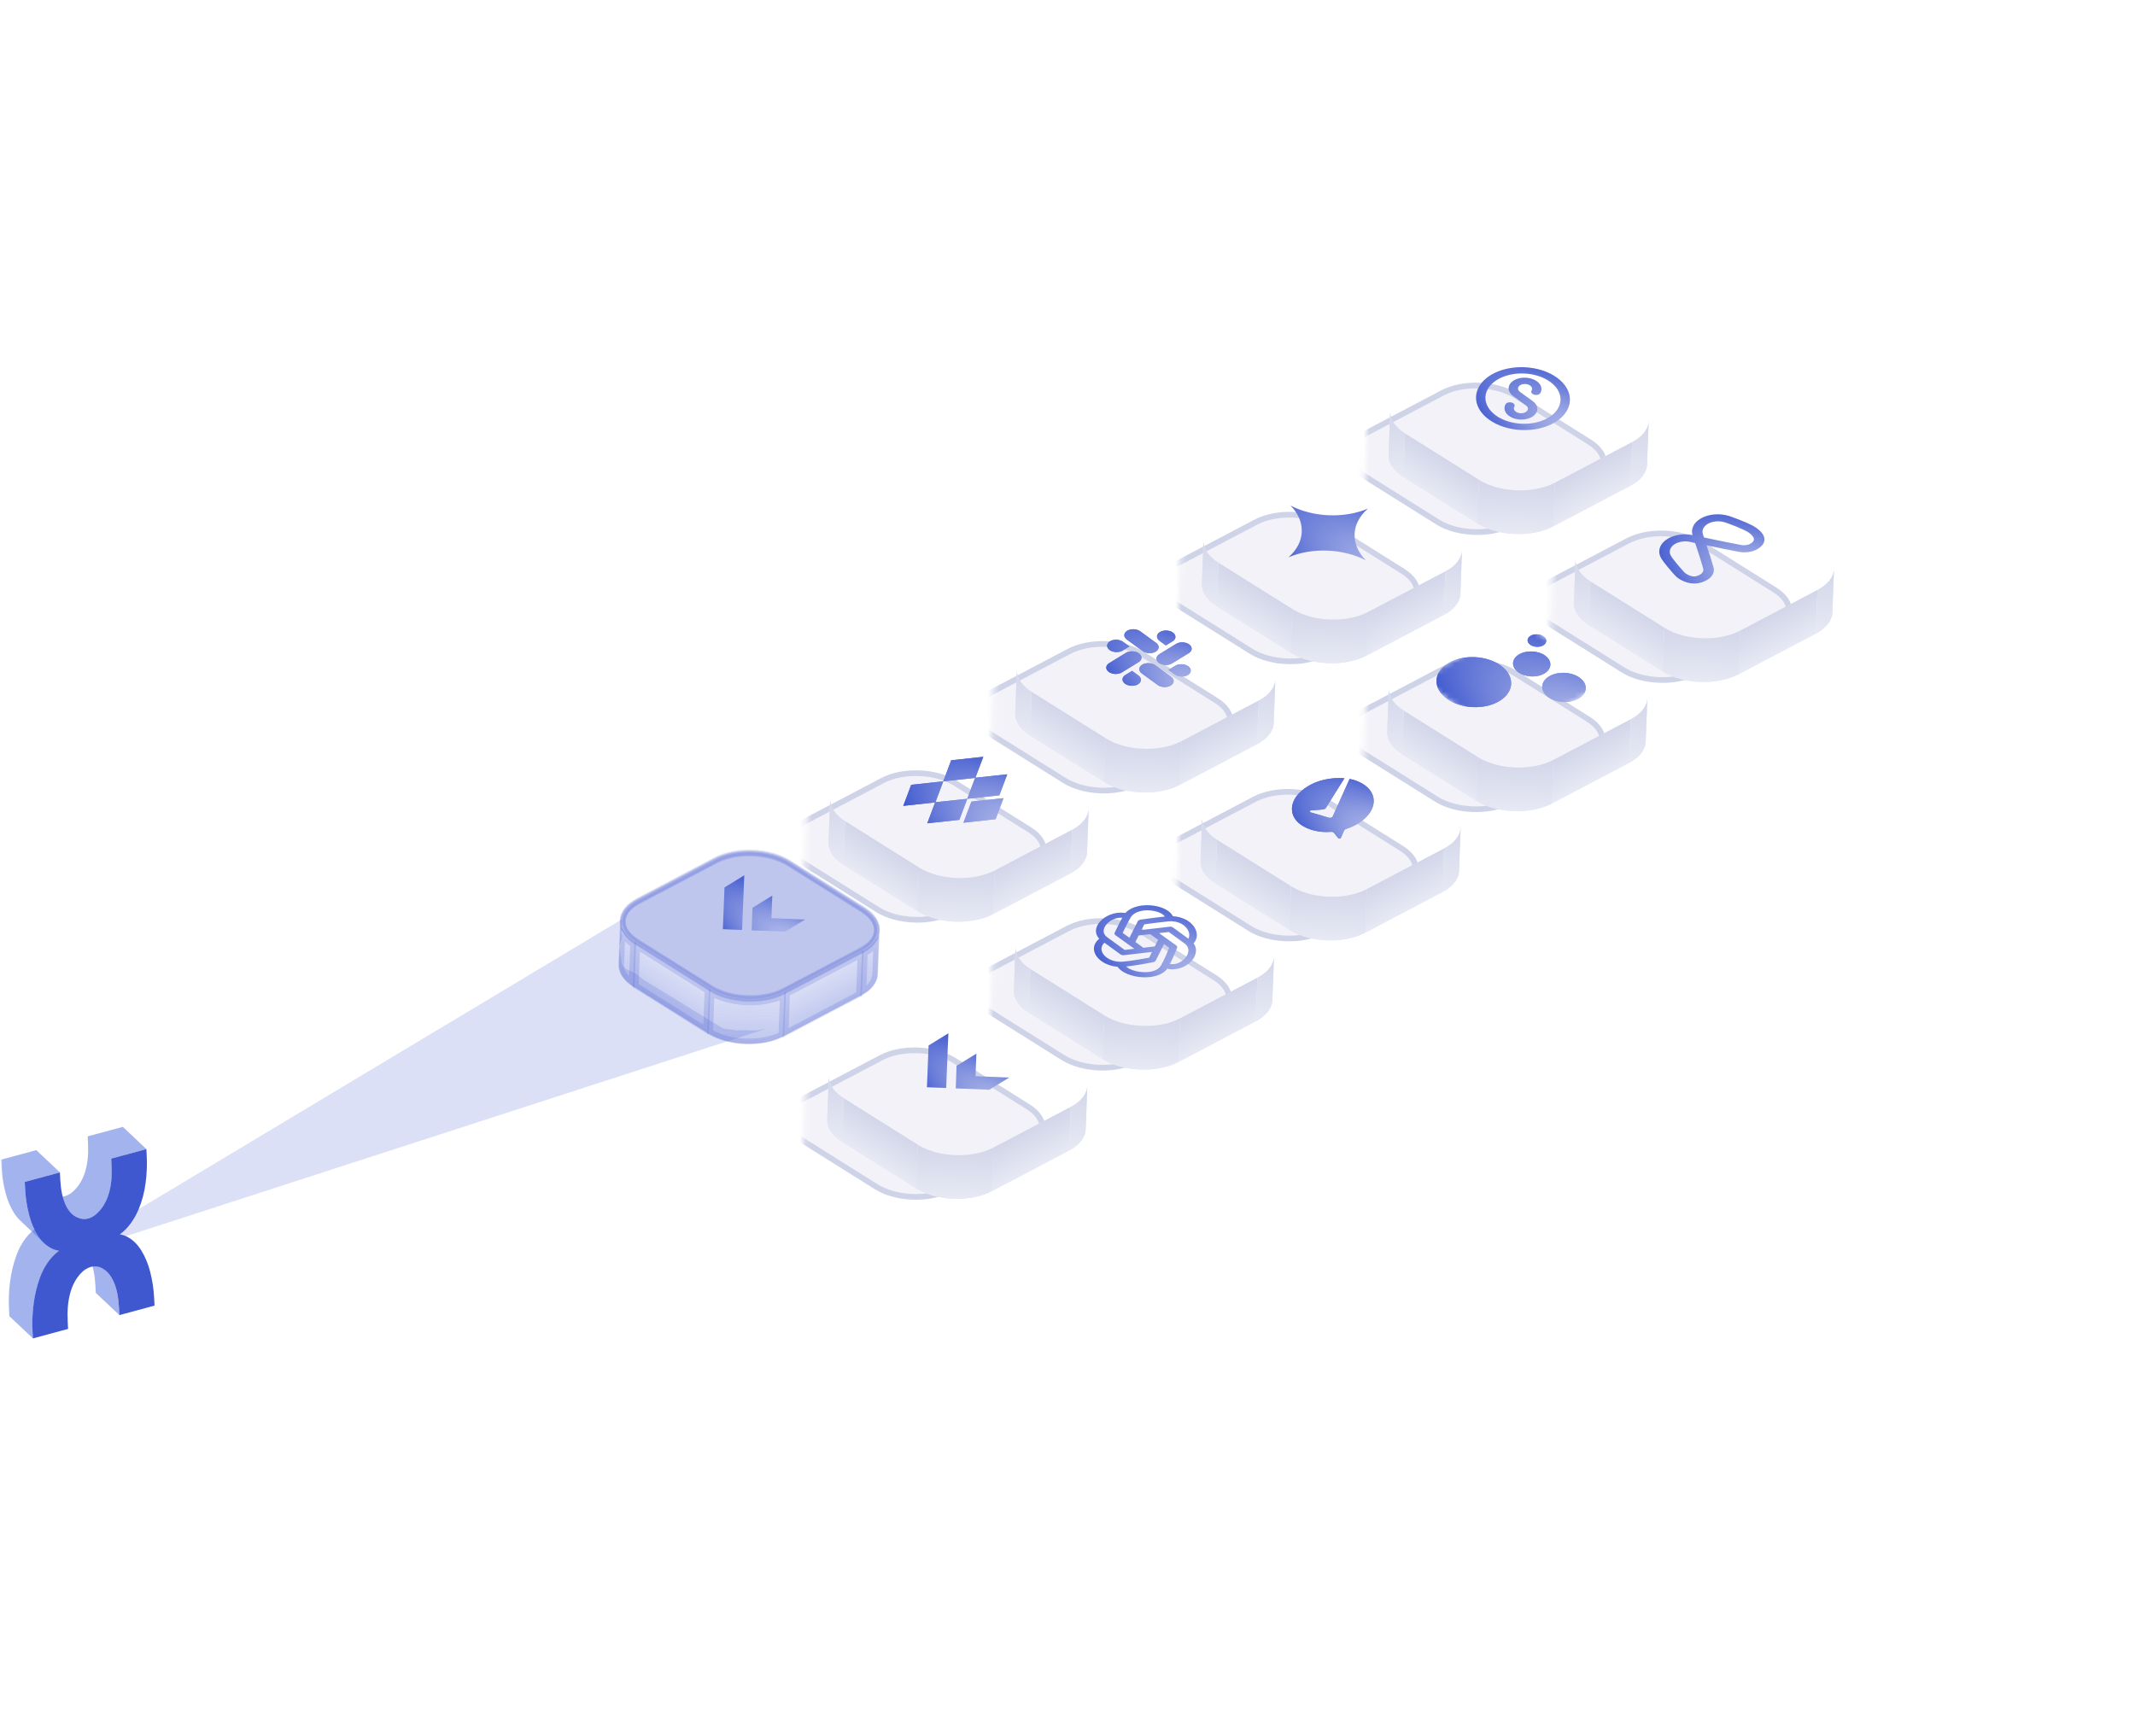 <svg width="375" height="305" viewBox="0 0 375 305" fill="none" xmlns="http://www.w3.org/2000/svg">
<mask id="mask0_3731_12506" style="mask-type:luminance" maskUnits="userSpaceOnUse" x="140" y="172" width="56" height="41">
<path d="M195.619 174.704L142.221 172.677L140.769 210.932L194.167 212.959L195.619 174.704Z" fill="white"/>
</mask>
<g mask="url(#mask0_3731_12506)">
<g filter="url(#filter0_d_3731_12506)">
<g filter="url(#filter1_i_3731_12506)">
<path d="M162.064 176.128C165.817 174.154 171.771 174.379 175.363 176.633L188.37 184.79C191.962 187.043 191.832 190.469 188.08 192.443L174.491 199.591C170.739 201.565 164.785 201.339 161.193 199.086L148.185 190.929C144.593 188.676 144.723 185.249 148.475 183.275L162.064 176.128Z" fill="#F2F2F8"/>
<path d="M175.114 176.762L188.122 184.919C191.583 187.09 191.458 190.393 187.841 192.295L174.252 199.443C170.636 201.345 164.898 201.127 161.436 198.956L148.429 190.799C144.966 188.628 145.092 185.326 148.708 183.423L162.297 176.275C165.914 174.373 171.652 174.591 175.114 176.762Z" stroke="#CFD3E7"/>
</g>
<path d="M161.192 199.082L148.184 190.923L147.894 198.577L160.901 206.734L161.192 199.082Z" fill="#E0E8F9"/>
<path d="M161.192 199.082L148.184 190.923L147.894 198.577L160.901 206.734L161.192 199.082Z" fill="url(#paint0_linear_3731_12506)"/>
<path d="M188.08 192.444L174.491 199.593L174.201 207.245L187.79 200.097L188.08 192.444Z" fill="#E0E8F9"/>
<path d="M188.08 192.444L174.491 199.593L174.201 207.245L187.79 200.097L188.08 192.444Z" fill="url(#paint1_linear_3731_12506)"/>
<path d="M145.58 186.995C145.523 188.489 146.524 189.883 148.189 190.926L147.898 198.579C146.234 197.535 145.233 196.143 145.289 194.648L145.58 186.995Z" fill="#E0E8F9"/>
<path d="M145.58 186.995C145.523 188.489 146.524 189.883 148.189 190.926L147.898 198.579C146.234 197.535 145.233 196.143 145.289 194.648L145.58 186.995Z" fill="url(#paint2_linear_3731_12506)"/>
<path d="M161.194 199.086C164.786 201.339 170.74 201.565 174.493 199.591L174.202 207.244C170.45 209.218 164.496 208.992 160.904 206.739L161.194 199.086Z" fill="#E0E8F9"/>
<path d="M161.194 199.086C164.786 201.339 170.74 201.565 174.493 199.591L174.202 207.244C170.45 209.218 164.496 208.992 160.904 206.739L161.194 199.086Z" fill="url(#paint3_linear_3731_12506)"/>
<path d="M190.985 188.718C190.928 190.213 189.824 191.525 188.086 192.44L187.794 200.093C189.534 199.178 190.638 197.865 190.694 196.371L190.985 188.718Z" fill="#E0E8F9"/>
<path d="M190.985 188.718C190.928 190.213 189.824 191.525 188.086 192.44L187.794 200.093C189.534 199.178 190.638 197.865 190.694 196.371L190.985 188.718Z" fill="url(#paint4_linear_3731_12506)"/>
</g>
<mask id="mask1_3731_12506" style="mask-type:luminance" maskUnits="userSpaceOnUse" x="154" y="179" width="27" height="18">
<path d="M167.95 179.239L154.428 187.531L167.243 196.863L180.765 188.571L167.95 179.239Z" fill="white"/>
</mask>
<g mask="url(#mask1_3731_12506)">
<path d="M163.103 183.643L162.809 190.986L166.192 191.119L166.575 181.514L163.103 183.643ZM168.011 187.221L167.877 191.186L173.777 191.423L177.264 189.284L171.345 189.046L171.498 185.084L168.012 187.222L168.011 187.221Z" fill="url(#paint5_radial_3731_12506)"/>
</g>
</g>
<mask id="mask2_3731_12506" style="mask-type:luminance" maskUnits="userSpaceOnUse" x="173" y="149" width="56" height="42">
<path d="M228.407 152.004L175.009 149.977L173.557 188.233L226.955 190.26L228.407 152.004Z" fill="white"/>
</mask>
<g mask="url(#mask2_3731_12506)">
<g filter="url(#filter2_d_3731_12506)">
<g filter="url(#filter3_i_3731_12506)">
<path d="M194.851 153.428C198.604 151.454 204.557 151.68 208.15 153.933L221.158 162.091C224.749 164.344 224.619 167.77 220.867 169.743L207.278 176.892C203.526 178.866 197.572 178.639 193.98 176.387L180.972 168.229C177.38 165.976 177.511 162.55 181.262 160.576L194.851 153.428Z" fill="#F2F2F8"/>
<path d="M207.901 154.062L220.908 162.22C224.371 164.391 224.245 167.693 220.628 169.596L207.04 176.743C203.423 178.646 197.685 178.428 194.224 176.257L181.215 168.099C177.754 165.928 177.878 162.627 181.495 160.724L195.084 153.576C198.7 151.674 204.439 151.891 207.901 154.062Z" stroke="#CFD3E7"/>
</g>
<path d="M193.979 176.382L180.971 168.225L180.681 175.877L193.689 184.035L193.979 176.382Z" fill="#E0E8F9"/>
<path d="M193.979 176.382L180.971 168.225L180.681 175.877L193.689 184.035L193.979 176.382Z" fill="url(#paint6_linear_3731_12506)"/>
<path d="M220.868 169.745L207.279 176.893L206.988 184.546L220.577 177.398L220.868 169.745Z" fill="#E0E8F9"/>
<path d="M220.868 169.745L207.279 176.893L206.988 184.546L220.577 177.398L220.868 169.745Z" fill="url(#paint7_linear_3731_12506)"/>
<path d="M178.367 164.296C178.31 165.79 179.311 167.183 180.976 168.226L180.686 175.88C179.021 174.836 178.019 173.443 178.076 171.948L178.367 164.296Z" fill="#E0E8F9"/>
<path d="M178.367 164.296C178.31 165.79 179.311 167.183 180.976 168.226L180.686 175.88C179.021 174.836 178.019 173.443 178.076 171.948L178.367 164.296Z" fill="url(#paint8_linear_3731_12506)"/>
<path d="M193.982 176.387C197.574 178.639 203.528 178.866 207.279 176.892L206.989 184.544C203.237 186.518 197.283 186.293 193.691 184.039L193.982 176.387Z" fill="#E0E8F9"/>
<path d="M193.982 176.387C197.574 178.639 203.528 178.866 207.279 176.892L206.989 184.544C203.237 186.518 197.283 186.293 193.691 184.039L193.982 176.387Z" fill="url(#paint9_linear_3731_12506)"/>
<path d="M223.771 166.019C223.715 167.513 222.611 168.826 220.872 169.741L220.582 177.393C222.321 176.479 223.425 175.166 223.481 173.671L223.771 166.019Z" fill="#E0E8F9"/>
<path d="M223.771 166.019C223.715 167.513 222.611 168.826 220.872 169.741L220.582 177.393C222.321 176.479 223.425 175.166 223.481 173.671L223.771 166.019Z" fill="url(#paint10_linear_3731_12506)"/>
</g>
<path fill-rule="evenodd" clip-rule="evenodd" d="M193.078 164.893C190.822 166.722 192.919 169.545 196.298 169.829C196.972 170.839 198.755 171.547 200.592 171.66C202.388 171.77 204.192 171.324 205.042 170.138C205.129 170.187 205.237 170.223 205.357 170.239C207.059 170.447 208.679 169.662 209.501 168.542C210.157 167.65 210.296 166.574 209.649 165.707C210.286 165.006 210.376 164.1 209.997 163.26C209.46 162.08 208.019 161.052 206.008 160.944C205.983 160.882 205.951 160.824 205.922 160.777C205.391 159.936 204.162 159.337 202.762 159.11C200.904 158.81 198.778 159.16 197.674 160.371C197.602 160.362 197.533 160.356 197.466 160.347C195.781 160.142 194.102 160.862 193.192 161.905C192.38 162.835 192.203 163.991 193.072 164.893H193.078ZM203.589 163.915L206.594 166.072C206.748 166.185 206.812 166.342 206.752 166.492C206.752 166.492 206.141 168.087 205.494 169.348C205.526 169.348 205.554 169.352 205.589 169.355C206.73 169.494 207.741 168.891 208.295 168.14C208.862 167.367 208.97 166.397 208.082 165.751L205.291 163.719L203.58 163.917L203.589 163.915ZM197.809 169.788C198.426 170.343 199.568 170.695 200.704 170.764C202.024 170.843 203.388 170.528 203.931 169.592C204.507 168.607 205.132 167.079 205.362 166.497L204.455 165.846L202.998 168.737C202.927 168.875 202.766 168.982 202.557 169.021C202.557 169.021 199.827 169.561 197.803 169.783L197.809 169.788ZM205.422 162.787C205.648 162.762 205.877 162.814 206.035 162.93L208.74 164.899C208.955 164.47 208.929 163.975 208.718 163.513C208.275 162.538 206.991 161.678 205.184 161.856C203.659 162.006 201.774 162.264 200.988 162.375L200.491 163.365L205.421 162.792L205.422 162.787ZM193.976 165.591C192.469 167.036 194.536 169.198 197.326 168.926C198.891 168.773 201.03 168.379 201.84 168.225L202.348 167.216L197.415 167.787C197.191 167.814 196.961 167.76 196.805 167.647L193.979 165.589L193.976 165.591ZM200.001 164.329C200.001 164.329 199.432 165.458 199.428 165.468L200.823 166.484L202.838 166.251C202.838 166.251 203.411 165.117 203.422 165.102L202.023 164.097L200.007 164.33L200.001 164.329ZM197.122 161.216C196.009 161.127 194.967 161.669 194.366 162.359C193.745 163.07 193.575 163.978 194.447 164.612L197.541 166.866L199.254 166.667L195.939 164.289C195.775 164.169 195.715 164.002 195.788 163.848C195.788 163.848 196.446 162.429 197.122 161.216ZM204.617 161.003C204.209 160.481 203.381 160.129 202.471 159.982C200.989 159.745 199.245 160.052 198.581 161.189C198.025 162.146 197.435 163.36 197.189 163.873L198.384 164.73L199.842 161.839C199.917 161.691 200.104 161.58 200.331 161.547C200.331 161.547 202.659 161.208 204.62 161L204.617 161.003Z" fill="url(#paint11_radial_3731_12506)"/>
</g>
<mask id="mask3_3731_12506" style="mask-type:luminance" maskUnits="userSpaceOnUse" x="206" y="127" width="56" height="41">
<path d="M261.194 129.305L207.796 127.278L206.344 165.533L259.742 167.56L261.194 129.305Z" fill="white"/>
</mask>
<g mask="url(#mask3_3731_12506)">
<g filter="url(#filter4_d_3731_12506)">
<g filter="url(#filter5_i_3731_12506)">
<path d="M227.639 130.729C231.392 128.755 237.346 128.981 240.937 131.234L253.945 139.391C257.538 141.644 257.408 145.071 253.655 147.045L240.066 154.192C236.314 156.166 230.36 155.941 226.768 153.688L213.76 145.53C210.168 143.277 210.298 139.851 214.051 137.878L227.639 130.729Z" fill="#F2F2F8"/>
<path d="M240.689 131.363L253.697 139.52C257.158 141.691 257.033 144.994 253.416 146.896L239.827 154.044C236.211 155.947 230.473 155.728 227.011 153.558L214.004 145.4C210.542 143.229 210.667 139.927 214.283 138.024L227.872 130.876C231.488 128.974 237.227 129.192 240.689 131.363Z" stroke="#CFD3E7"/>
</g>
<path d="M226.767 153.683L213.759 145.525L213.468 153.178L226.476 161.335L226.767 153.683Z" fill="#E0E8F9"/>
<path d="M226.767 153.683L213.759 145.525L213.468 153.178L226.476 161.335L226.767 153.683Z" fill="url(#paint12_linear_3731_12506)"/>
<path d="M253.655 147.046L240.066 154.194L239.776 161.847L253.365 154.699L253.655 147.046Z" fill="#E0E8F9"/>
<path d="M253.655 147.046L240.066 154.194L239.776 161.847L253.365 154.699L253.655 147.046Z" fill="url(#paint13_linear_3731_12506)"/>
<path d="M211.154 141.597C211.098 143.09 212.099 144.484 213.763 145.528L213.473 153.18C211.808 152.136 210.807 150.744 210.864 149.249L211.154 141.597Z" fill="#E0E8F9"/>
<path d="M211.154 141.597C211.098 143.09 212.099 144.484 213.763 145.528L213.473 153.18C211.808 152.136 210.807 150.744 210.864 149.249L211.154 141.597Z" fill="url(#paint14_linear_3731_12506)"/>
<path d="M226.769 153.688C230.361 155.94 236.315 156.166 240.067 154.192L239.777 161.845C236.025 163.819 230.071 163.593 226.479 161.34L226.769 153.688Z" fill="#E0E8F9"/>
<path d="M226.769 153.688C230.361 155.94 236.315 156.166 240.067 154.192L239.777 161.845C236.025 163.819 230.071 163.593 226.479 161.34L226.769 153.688Z" fill="url(#paint15_linear_3731_12506)"/>
<path d="M256.559 143.319C256.503 144.814 255.399 146.127 253.659 147.042L253.369 154.694C255.108 153.779 256.212 152.467 256.269 150.972L256.559 143.319Z" fill="#E0E8F9"/>
<path d="M256.559 143.319C256.503 144.814 255.399 146.127 253.659 147.042L253.369 154.694C255.108 153.779 256.212 152.467 256.269 150.972L256.559 143.319Z" fill="url(#paint16_linear_3731_12506)"/>
</g>
<path d="M234.076 143.446C234.031 143.529 233.939 143.597 233.82 143.634C233.701 143.671 233.563 143.675 233.436 143.645L233.361 143.623L230.202 142.697C230.171 142.681 230.146 142.662 230.124 142.641C230.101 142.624 230.082 142.604 230.071 142.582C230.059 142.561 230.053 142.538 230.054 142.515C230.056 142.493 230.064 142.471 230.078 142.451C230.093 142.43 230.112 142.412 230.138 142.397C230.177 142.373 230.229 142.357 230.284 142.356L232.327 142.196C232.476 142.182 232.614 142.139 232.724 142.072C232.791 142.032 232.844 141.983 232.882 141.928L236.139 136.707C234.951 136.621 233.757 136.706 232.638 136.956C231.519 137.207 230.502 137.618 229.653 138.16C226.539 140.068 226.008 143.066 228.485 144.87C229.171 145.343 230.01 145.706 230.934 145.923C231.858 146.142 232.839 146.21 233.796 146.122C233.902 146.116 234.009 146.131 234.103 146.167C234.196 146.203 234.272 146.257 234.32 146.321L234.974 147.139C235 147.179 235.033 147.215 235.073 147.25C235.096 147.267 235.124 147.282 235.155 147.292C235.187 147.302 235.221 147.308 235.254 147.309C235.289 147.31 235.324 147.307 235.355 147.3C235.387 147.292 235.415 147.28 235.44 147.264C235.476 147.239 235.502 147.209 235.516 147.176L236.069 145.931C236.107 145.838 236.181 145.753 236.287 145.688C236.343 145.655 236.406 145.626 236.473 145.605C237.232 145.354 237.933 145.034 238.553 144.652C241.666 142.743 242.202 139.744 239.745 137.955C239.018 137.417 238.084 137.026 237.054 136.824L234.097 143.401L234.076 143.446Z" fill="url(#paint17_radial_3731_12506)"/>
<path d="M234.076 143.446C234.031 143.529 233.939 143.597 233.82 143.634C233.701 143.671 233.563 143.675 233.436 143.645L233.361 143.623L230.202 142.697C230.171 142.681 230.146 142.662 230.124 142.641C230.101 142.624 230.082 142.604 230.071 142.582C230.059 142.561 230.053 142.538 230.054 142.515C230.056 142.493 230.064 142.471 230.078 142.451C230.093 142.43 230.112 142.412 230.138 142.397C230.177 142.373 230.229 142.357 230.284 142.356L232.327 142.196C232.476 142.182 232.614 142.139 232.724 142.072C232.791 142.032 232.844 141.983 232.882 141.928L236.139 136.707C234.951 136.621 233.757 136.706 232.638 136.956C231.519 137.207 230.502 137.618 229.653 138.16C226.539 140.068 226.008 143.066 228.485 144.87C229.171 145.343 230.01 145.706 230.934 145.923C231.858 146.142 232.839 146.21 233.796 146.122C233.902 146.116 234.009 146.131 234.103 146.167C234.196 146.203 234.272 146.257 234.32 146.321L234.974 147.139C235 147.179 235.033 147.215 235.073 147.25C235.096 147.267 235.124 147.282 235.155 147.292C235.187 147.302 235.221 147.308 235.254 147.309C235.289 147.31 235.324 147.307 235.355 147.3C235.387 147.292 235.415 147.28 235.44 147.264C235.476 147.239 235.502 147.209 235.516 147.176L236.069 145.931C236.107 145.838 236.181 145.753 236.287 145.688C236.343 145.655 236.406 145.626 236.473 145.605C237.232 145.354 237.933 145.034 238.553 144.652C241.666 142.743 242.202 139.744 239.745 137.955C239.018 137.417 238.084 137.026 237.054 136.824L234.097 143.401L234.076 143.446Z" fill="url(#paint18_radial_3731_12506)"/>
</g>
<mask id="mask4_3731_12506" style="mask-type:luminance" maskUnits="userSpaceOnUse" x="239" y="104" width="55" height="41">
<path d="M293.981 106.605L240.583 104.578L239.13 142.834L292.529 144.861L293.981 106.605Z" fill="white"/>
</mask>
<g mask="url(#mask4_3731_12506)">
<g filter="url(#filter6_d_3731_12506)">
<g filter="url(#filter7_i_3731_12506)">
<path d="M260.426 108.03C264.179 106.056 270.132 106.282 273.725 108.534L286.732 116.692C290.324 118.945 290.194 122.371 286.442 124.345L272.853 131.493C269.1 133.467 263.147 133.241 259.554 130.988L246.547 122.831C242.955 120.578 243.085 117.152 246.837 115.178L260.426 108.03Z" fill="#F2F2F8"/>
<path d="M273.476 108.664L286.483 116.821C289.945 118.993 289.82 122.295 286.203 124.197L272.615 131.346C268.998 133.248 263.26 133.03 259.798 130.859L246.79 122.701C243.328 120.53 243.453 117.228 247.07 115.325L260.658 108.177C264.275 106.275 270.014 106.493 273.476 108.664Z" stroke="#CFD3E7"/>
</g>
<path d="M259.554 130.983L246.546 122.826L246.255 130.479L259.263 138.636L259.554 130.983Z" fill="#E0E8F9"/>
<path d="M259.554 130.983L246.546 122.826L246.255 130.479L259.263 138.636L259.554 130.983Z" fill="url(#paint19_linear_3731_12506)"/>
<path d="M286.442 124.346L272.853 131.495L272.562 139.147L286.151 131.999L286.442 124.346Z" fill="#E0E8F9"/>
<path d="M286.442 124.346L272.853 131.495L272.562 139.147L286.151 131.999L286.442 124.346Z" fill="url(#paint20_linear_3731_12506)"/>
<path d="M243.941 118.897C243.884 120.391 244.886 121.784 246.551 122.828L246.26 130.481C244.595 129.437 243.594 128.044 243.651 126.55L243.941 118.897Z" fill="#E0E8F9"/>
<path d="M243.941 118.897C243.884 120.391 244.886 121.784 246.551 122.828L246.26 130.481C244.595 129.437 243.594 128.044 243.651 126.55L243.941 118.897Z" fill="url(#paint21_linear_3731_12506)"/>
<path d="M259.556 130.988C263.148 133.24 269.101 133.467 272.854 131.493L272.564 139.146C268.811 141.12 262.857 140.894 259.265 138.641L259.556 130.988Z" fill="#E0E8F9"/>
<path d="M259.556 130.988C263.148 133.24 269.101 133.467 272.854 131.493L272.564 139.146C268.811 141.12 262.857 140.894 259.265 138.641L259.556 130.988Z" fill="url(#paint22_linear_3731_12506)"/>
<path d="M289.346 120.62C289.29 122.114 288.186 123.427 286.447 124.342L286.157 131.995C287.895 131.08 288.999 129.767 289.056 128.273L289.346 120.62Z" fill="#E0E8F9"/>
<path d="M289.346 120.62C289.29 122.114 288.186 123.427 286.447 124.342L286.157 131.995C287.895 131.08 288.999 129.767 289.056 128.273L289.346 120.62Z" fill="url(#paint23_linear_3731_12506)"/>
</g>
<mask id="mask5_3731_12506" style="mask-type:luminance" maskUnits="userSpaceOnUse" x="249" y="108" width="34" height="23">
<path d="M266.984 108.772L249.599 119.433L264.703 130.431L282.089 119.77L266.984 108.772Z" fill="white"/>
</mask>
<g mask="url(#mask5_3731_12506)">
<path d="M272.06 118.829C273.588 117.892 276.009 117.995 277.469 119.058C278.928 120.121 278.874 121.742 277.346 122.678C275.819 123.615 273.397 123.513 271.937 122.45C270.477 121.387 270.532 119.766 272.06 118.829ZM254.34 116.525C256.959 114.92 261.11 115.095 263.613 116.917C266.116 118.74 266.021 121.518 263.402 123.124C260.784 124.73 256.633 124.554 254.13 122.732C251.627 120.91 251.722 118.131 254.34 116.525ZM266.77 114.98C268.079 114.177 270.155 114.265 271.407 115.176C272.658 116.087 272.611 117.477 271.301 118.28C269.992 119.082 267.916 118.995 266.665 118.084C265.414 117.173 265.461 115.783 266.77 114.98ZM268.819 111.699C269.474 111.298 270.512 111.341 271.137 111.797C271.763 112.252 271.739 112.947 271.085 113.349C270.43 113.75 269.392 113.706 268.767 113.251C268.141 112.795 268.165 112.1 268.819 111.699Z" fill="url(#paint24_radial_3731_12506)"/>
<path d="M272.06 118.829C273.588 117.892 276.009 117.995 277.469 119.058C278.928 120.121 278.874 121.742 277.346 122.678C275.819 123.615 273.397 123.513 271.937 122.45C270.477 121.387 270.532 119.766 272.06 118.829ZM254.34 116.525C256.959 114.92 261.11 115.095 263.613 116.917C266.116 118.74 266.021 121.518 263.402 123.124C260.784 124.73 256.633 124.554 254.13 122.732C251.627 120.91 251.722 118.131 254.34 116.525ZM266.77 114.98C268.079 114.177 270.155 114.265 271.407 115.176C272.658 116.087 272.611 117.477 271.301 118.28C269.992 119.082 267.916 118.995 266.665 118.084C265.414 117.173 265.461 115.783 266.77 114.98ZM268.819 111.699C269.474 111.298 270.512 111.341 271.137 111.797C271.763 112.252 271.739 112.947 271.085 113.349C270.43 113.75 269.392 113.706 268.767 113.251C268.141 112.795 268.165 112.1 268.819 111.699Z" fill="url(#paint25_radial_3731_12506)"/>
</g>
</g>
<mask id="mask6_3731_12506" style="mask-type:luminance" maskUnits="userSpaceOnUse" x="271" y="81" width="56" height="42">
<path d="M326.769 83.906L273.371 81.879L271.919 120.134L325.317 122.161L326.769 83.906Z" fill="white"/>
</mask>
<g mask="url(#mask6_3731_12506)">
<g filter="url(#filter8_d_3731_12506)">
<g filter="url(#filter9_i_3731_12506)">
<path d="M293.213 85.33C296.966 83.356 302.919 83.582 306.512 85.835L319.52 93.993C323.111 96.246 322.981 99.672 319.229 101.646L305.641 108.794C301.888 110.768 295.934 110.542 292.342 108.289L279.334 100.131C275.742 97.879 275.872 94.452 279.625 92.478L293.213 85.33Z" fill="#F2F2F8"/>
<path d="M306.262 85.965L319.271 94.122C322.732 96.293 322.606 99.595 318.99 101.498L305.401 108.646C301.785 110.548 296.046 110.33 292.585 108.159L279.577 100.002C276.115 97.831 276.241 94.528 279.857 92.626L293.446 85.478C297.062 83.576 302.8 83.793 306.262 85.965Z" stroke="#CFD3E7"/>
</g>
<path d="M292.342 108.284L279.333 100.126L279.043 107.779L292.051 115.937L292.342 108.284Z" fill="#E0E8F9"/>
<path d="M292.342 108.284L279.333 100.126L279.043 107.779L292.051 115.937L292.342 108.284Z" fill="url(#paint26_linear_3731_12506)"/>
<path d="M319.23 101.647L305.641 108.795L305.351 116.448L318.939 109.3L319.23 101.647Z" fill="#E0E8F9"/>
<path d="M319.23 101.647L305.641 108.795L305.351 116.448L318.939 109.3L319.23 101.647Z" fill="url(#paint27_linear_3731_12506)"/>
<path d="M276.729 96.198C276.673 97.692 277.673 99.085 279.338 100.129L279.048 107.782C277.383 106.738 276.381 105.345 276.439 103.851L276.729 96.198Z" fill="#E0E8F9"/>
<path d="M276.729 96.198C276.673 97.692 277.673 99.085 279.338 100.129L279.048 107.782C277.383 106.738 276.381 105.345 276.439 103.851L276.729 96.198Z" fill="url(#paint28_linear_3731_12506)"/>
<path d="M292.344 108.289C295.936 110.542 301.89 110.768 305.643 108.794L305.351 116.447C301.599 118.42 295.645 118.194 292.054 115.942L292.344 108.289Z" fill="#E0E8F9"/>
<path d="M292.344 108.289C295.936 110.542 301.89 110.768 305.643 108.794L305.351 116.447C301.599 118.42 295.645 118.194 292.054 115.942L292.344 108.289Z" fill="url(#paint29_linear_3731_12506)"/>
<path d="M322.134 97.921C322.077 99.415 320.973 100.728 319.234 101.643L318.944 109.296C320.683 108.381 321.786 107.068 321.843 105.574L322.134 97.921Z" fill="#E0E8F9"/>
<path d="M322.134 97.921C322.077 99.415 320.973 100.728 319.234 101.643L318.944 109.296C320.683 108.381 321.786 107.068 321.843 105.574L322.134 97.921Z" fill="url(#paint30_linear_3731_12506)"/>
</g>
<path fill-rule="evenodd" clip-rule="evenodd" d="M294.165 95.577C293.338 96.084 293.065 96.882 293.469 97.603C293.838 98.26 295.081 99.689 295.684 100.365C295.851 100.552 296.016 100.7 296.198 100.812C296.809 101.185 297.257 101.268 297.565 101.263C297.888 101.258 298.246 101.154 298.644 100.911C299.081 100.643 299.274 100.238 299.154 99.84L298.585 97.95L297.738 95.37L296.858 95.187C295.905 94.989 294.882 95.137 294.165 95.577ZM297.286 93.995C295.729 93.687 294.067 93.935 292.896 94.654C291.53 95.491 291.076 96.813 291.746 98.005C292.19 98.795 293.542 100.338 294.109 100.974C294.328 101.218 294.605 101.482 294.979 101.711C295.838 102.238 296.743 102.512 297.667 102.498C298.576 102.484 299.327 102.193 299.912 101.834C300.81 101.283 301.207 100.452 300.961 99.633L300.391 97.739L300.387 97.727L299.751 95.79L302.585 96.379L302.602 96.383L305.378 96.925C306.577 97.159 307.851 96.966 308.75 96.415C309.407 96.011 309.912 95.463 309.915 94.777C309.917 94.096 309.424 93.411 308.502 92.739C307.917 92.313 306.831 91.836 305.932 91.473C304.995 91.094 304.117 90.782 303.852 90.689C303.79 90.667 303.717 90.643 303.638 90.619C301.941 90.11 299.983 90.308 298.644 91.129C297.473 91.847 296.961 92.931 297.286 93.995ZM299.298 94.414L303.072 95.199L305.841 95.739C306.425 95.853 307.044 95.76 307.481 95.492C307.894 95.239 308.071 94.985 308.072 94.734C308.072 94.477 307.89 94.088 307.164 93.56C306.793 93.29 305.945 92.9 305.018 92.525C304.128 92.166 303.289 91.868 303.039 91.78C302.994 91.764 302.96 91.753 302.931 91.744C301.905 91.436 300.722 91.556 299.913 92.052C299.195 92.493 298.886 93.16 299.101 93.812L299.298 94.414Z" fill="url(#paint31_radial_3731_12506)"/>
</g>
<g filter="url(#filter10_d_3731_12506)">
<path d="M125.489 148.888C129.24 146.914 135.195 147.14 138.786 149.393L151.795 157.55C155.387 159.803 155.257 163.229 151.504 165.203L137.915 172.351C134.163 174.324 128.209 174.099 124.617 171.846L111.609 163.688C108.017 161.436 108.147 158.01 111.9 156.036L125.489 148.888Z" fill="#3F58CF" fill-opacity="0.18"/>
<path d="M132.183 147.953C134.538 148.043 136.853 148.649 138.575 149.73L151.583 157.888C153.308 158.97 154.05 160.275 154.005 161.466C153.959 162.658 153.12 163.902 151.319 164.85L137.73 171.998C135.931 172.945 133.577 173.375 131.221 173.285C128.866 173.196 126.552 172.589 124.829 171.508L111.821 163.351C110.096 162.269 109.353 160.965 109.399 159.773C109.444 158.581 110.283 157.336 112.085 156.389L125.674 149.24C127.474 148.294 129.828 147.864 132.183 147.953Z" stroke="#3F58CF" stroke-opacity="0.18"/>
<path d="M138.538 149.522L151.546 157.679C155.007 159.85 154.881 163.152 151.265 165.055L137.676 172.203C134.06 174.105 128.323 173.887 124.86 171.716L111.852 163.559C108.391 161.388 108.516 158.085 112.132 156.183L125.721 149.035C129.337 147.132 135.076 147.35 138.538 149.522Z" fill="#3F58CF" fill-opacity="0.18" stroke="#3F58CF" stroke-opacity="0.18"/>
<path d="M124.616 171.841L111.609 163.683L111.318 171.336L124.326 179.494L124.616 171.841Z" fill="#3F58CF" fill-opacity="0.18"/>
<path d="M124.263 172.028L124.003 178.884L111.671 171.15L111.931 164.294L124.263 172.028Z" stroke="#3F58CF" stroke-opacity="0.18"/>
<path d="M124.616 171.841L111.609 163.683L111.318 171.336L124.326 179.494L124.616 171.841Z" fill="url(#paint32_linear_3731_12506)" fill-opacity="0.18"/>
<path d="M151.505 165.204L137.916 172.352L137.625 180.005L151.214 172.857L151.505 165.204Z" fill="#3F58CF" fill-opacity="0.18"/>
<path d="M151.136 165.788L150.876 172.645L137.993 179.422L138.253 172.565L151.136 165.788Z" stroke="#3F58CF" stroke-opacity="0.18"/>
<path d="M151.505 165.204L137.916 172.352L137.625 180.005L151.214 172.857L151.505 165.204Z" fill="url(#paint33_linear_3731_12506)" fill-opacity="0.18"/>
<path d="M109.004 159.755C108.947 161.249 109.948 162.642 111.613 163.686L111.323 171.338C109.658 170.295 108.657 168.902 108.714 167.408L109.004 159.755Z" fill="#3F58CF" fill-opacity="0.18"/>
<path d="M109.314 162.084C109.77 162.763 110.421 163.375 111.206 163.896L110.952 170.599C109.721 169.664 109.07 168.548 109.112 167.423L109.314 162.084Z" stroke="#3F58CF" stroke-opacity="0.18"/>
<path d="M109.004 159.755C108.947 161.249 109.948 162.642 111.613 163.686L111.323 171.338C109.658 170.295 108.657 168.902 108.714 167.408L109.004 159.755Z" fill="url(#paint34_linear_3731_12506)" fill-opacity="0.18"/>
<path d="M124.618 171.846C128.211 174.099 134.164 174.324 137.917 172.35L137.626 180.004C133.874 181.978 127.92 181.751 124.328 179.499L124.618 171.846Z" fill="#3F58CF" fill-opacity="0.18"/>
<path d="M137.237 179.752C135.465 180.627 133.2 181.024 130.932 180.938C128.665 180.852 126.436 180.284 124.736 179.277L124.992 172.52C126.774 173.476 128.983 173.997 131.192 174.081C133.401 174.166 135.644 173.812 137.494 172.995L137.237 179.752Z" stroke="#3F58CF" stroke-opacity="0.18"/>
<path d="M124.618 171.846C128.211 174.099 134.164 174.324 137.917 172.35L137.626 180.004C133.874 181.978 127.92 181.751 124.328 179.499L124.618 171.846Z" fill="url(#paint35_linear_3731_12506)" fill-opacity="0.18"/>
<path d="M154.409 161.478C154.352 162.972 153.249 164.285 151.509 165.2L151.219 172.853C152.957 171.938 154.061 170.625 154.118 169.131L154.409 161.478Z" fill="#3F58CF" fill-opacity="0.18"/>
<path d="M153.72 169.116C153.677 170.241 152.943 171.303 151.645 172.142L151.899 165.439C152.722 164.979 153.418 164.42 153.923 163.777L153.72 169.116Z" stroke="#3F58CF" stroke-opacity="0.18"/>
<path d="M154.409 161.478C154.352 162.972 153.249 164.285 151.509 165.2L151.219 172.853C152.957 171.938 154.061 170.625 154.118 169.131L154.409 161.478Z" fill="url(#paint36_linear_3731_12506)" fill-opacity="0.18"/>
</g>
<mask id="mask7_3731_12506" style="mask-type:luminance" maskUnits="userSpaceOnUse" x="118" y="151" width="28" height="19">
<path d="M132.085 151.922L144.256 160.784L131.414 168.659L119.243 159.797L132.085 151.922Z" fill="white" stroke="white"/>
</mask>
<g mask="url(#mask7_3731_12506)">
<path d="M127.256 155.882L126.962 163.226L130.344 163.359L130.728 153.754L127.256 155.882ZM132.164 159.461L132.03 163.426L137.93 163.662L141.417 161.524L135.498 161.285L135.651 157.324L132.165 159.461H132.164Z" fill="url(#paint37_radial_3731_12506)"/>
</g>
<mask id="mask8_3731_12506" style="mask-type:luminance" maskUnits="userSpaceOnUse" x="141" y="123" width="55" height="42">
<path d="M195.856 126.021L142.458 123.994L141.006 162.249L194.404 164.276L195.856 126.021Z" fill="white"/>
</mask>
<g mask="url(#mask8_3731_12506)">
<g filter="url(#filter11_d_3731_12506)">
<g filter="url(#filter12_i_3731_12506)">
<path d="M162.301 127.445C166.054 125.471 172.007 125.697 175.6 127.95L188.607 136.108C192.199 138.361 192.069 141.786 188.317 143.76L174.728 150.909C170.975 152.883 165.022 152.656 161.429 150.404L148.422 142.247C144.83 139.993 144.96 136.567 148.712 134.593L162.301 127.445Z" fill="#F2F2F8"/>
<path d="M175.35 128.079L188.358 136.237C191.82 138.408 191.695 141.711 188.078 143.613L174.489 150.761C170.873 152.663 165.135 152.445 161.673 150.274L148.665 142.117C145.203 139.946 145.328 136.644 148.945 134.741L162.533 127.593C166.15 125.691 171.889 125.908 175.35 128.079Z" stroke="#CFD3E7"/>
</g>
<path d="M161.429 150.399L148.421 142.241L148.131 149.894L161.138 158.052L161.429 150.399Z" fill="#E0E8F9"/>
<path d="M161.429 150.399L148.421 142.241L148.131 149.894L161.138 158.052L161.429 150.399Z" fill="url(#paint38_linear_3731_12506)"/>
<path d="M188.317 143.762L174.728 150.911L174.438 158.563L188.027 151.415L188.317 143.762Z" fill="#E0E8F9"/>
<path d="M188.317 143.762L174.728 150.911L174.438 158.563L188.027 151.415L188.317 143.762Z" fill="url(#paint39_linear_3731_12506)"/>
<path d="M145.817 138.313C145.76 139.807 146.761 141.2 148.425 142.243L148.135 149.897C146.471 148.853 145.47 147.46 145.526 145.966L145.817 138.313Z" fill="#E0E8F9"/>
<path d="M145.817 138.313C145.76 139.807 146.761 141.2 148.425 142.243L148.135 149.897C146.471 148.853 145.47 147.46 145.526 145.966L145.817 138.313Z" fill="url(#paint40_linear_3731_12506)"/>
<path d="M161.431 150.404C165.023 152.656 170.977 152.883 174.729 150.909L174.439 158.562C170.687 160.535 164.733 160.31 161.141 158.057L161.431 150.404Z" fill="#E0E8F9"/>
<path d="M161.431 150.404C165.023 152.656 170.977 152.883 174.729 150.909L174.439 158.562C170.687 160.535 164.733 160.31 161.141 158.057L161.431 150.404Z" fill="url(#paint41_linear_3731_12506)"/>
<path d="M191.221 140.036C191.165 141.53 190.061 142.843 188.322 143.758L188.031 151.411C189.771 150.496 190.875 149.183 190.931 147.688L191.221 140.036Z" fill="#E0E8F9"/>
<path d="M191.221 140.036C191.165 141.53 190.061 142.843 188.322 143.758L188.031 151.411C189.771 150.496 190.875 149.183 190.931 147.688L191.221 140.036Z" fill="url(#paint42_linear_3731_12506)"/>
</g>
<mask id="mask9_3731_12506" style="mask-type:luminance" maskUnits="userSpaceOnUse" x="152" y="128" width="33" height="22">
<path d="M169.052 128.935L152.995 138.781L168.213 149.863L184.27 140.017L169.052 128.935Z" fill="white"/>
</mask>
<g mask="url(#mask9_3731_12506)">
<path d="M171.323 136.617L176.919 136.011L175.527 139.711L169.895 140.32L168.504 144.017L162.868 144.626L164.251 140.952L158.656 141.558L160.048 137.859L165.679 137.25L167.07 133.553L172.706 132.943L171.323 136.617ZM171.273 136.647L165.682 137.252L164.301 140.923L169.893 140.318L171.273 136.647ZM169.231 144.516L170.622 140.816L176.258 140.206L174.866 143.905L169.231 144.516Z" fill="url(#paint43_radial_3731_12506)"/>
<path d="M171.323 136.617L176.919 136.011L175.527 139.711L169.895 140.32L168.504 144.017L162.868 144.626L164.251 140.952L158.656 141.558L160.048 137.859L165.679 137.25L167.07 133.553L172.706 132.943L171.323 136.617ZM171.273 136.647L165.682 137.252L164.301 140.923L169.893 140.318L171.273 136.647ZM169.231 144.516L170.622 140.816L176.258 140.206L174.866 143.905L169.231 144.516Z" fill="url(#paint44_radial_3731_12506)"/>
</g>
</g>
<mask id="mask10_3731_12506" style="mask-type:luminance" maskUnits="userSpaceOnUse" x="173" y="101" width="56" height="41">
<path d="M228.644 103.321L175.246 101.295L173.794 139.55L227.192 141.577L228.644 103.321Z" fill="white"/>
</mask>
<g mask="url(#mask10_3731_12506)">
<g filter="url(#filter13_d_3731_12506)">
<g filter="url(#filter14_i_3731_12506)">
<path d="M195.088 104.746C198.84 102.772 204.794 102.998 208.386 105.251L221.394 113.408C224.986 115.661 224.856 119.087 221.103 121.061L207.515 128.209C203.762 130.183 197.808 129.957 194.217 127.705L181.209 119.547C177.616 117.294 177.746 113.868 181.499 111.894L195.088 104.746Z" fill="#F2F2F8"/>
<path d="M208.137 105.38L221.145 113.538C224.607 115.709 224.481 119.011 220.865 120.913L207.276 128.061C203.659 129.964 197.921 129.746 194.46 127.575L181.452 119.417C177.99 117.246 178.115 113.944 181.732 112.042L195.32 104.893C198.937 102.991 204.675 103.209 208.137 105.38Z" stroke="#CFD3E7"/>
</g>
<path d="M194.216 127.699L181.208 119.542L180.917 127.195L193.925 135.352L194.216 127.699Z" fill="#E0E8F9"/>
<path d="M194.216 127.699L181.208 119.542L180.917 127.195L193.925 135.352L194.216 127.699Z" fill="url(#paint45_linear_3731_12506)"/>
<path d="M221.104 121.062L207.516 128.211L207.225 135.864L220.813 128.715L221.104 121.062Z" fill="#E0E8F9"/>
<path d="M221.104 121.062L207.516 128.211L207.225 135.864L220.813 128.715L221.104 121.062Z" fill="url(#paint46_linear_3731_12506)"/>
<path d="M178.604 115.613C178.547 117.108 179.548 118.5 181.213 119.544L180.922 127.197C179.257 126.153 178.256 124.76 178.313 123.266L178.604 115.613Z" fill="#E0E8F9"/>
<path d="M178.604 115.613C178.547 117.108 179.548 118.5 181.213 119.544L180.922 127.197C179.257 126.153 178.256 124.76 178.313 123.266L178.604 115.613Z" fill="url(#paint47_linear_3731_12506)"/>
<path d="M194.218 127.704C197.81 129.957 203.764 130.183 207.516 128.209L207.226 135.862C203.473 137.836 197.519 137.61 193.927 135.357L194.218 127.704Z" fill="#E0E8F9"/>
<path d="M194.218 127.704C197.81 129.957 203.764 130.183 207.516 128.209L207.226 135.862C203.473 137.836 197.519 137.61 193.927 135.357L194.218 127.704Z" fill="url(#paint48_linear_3731_12506)"/>
<path d="M224.008 117.336C223.952 118.831 222.848 120.144 221.109 121.058L220.819 128.711C222.558 127.796 223.661 126.484 223.718 124.989L224.008 117.336Z" fill="#E0E8F9"/>
<path d="M224.008 117.336C223.952 118.831 222.848 120.144 221.109 121.058L220.819 128.711C222.558 127.796 223.661 126.484 223.718 124.989L224.008 117.336Z" fill="url(#paint49_linear_3731_12506)"/>
</g>
<mask id="mask11_3731_12506" style="mask-type:luminance" maskUnits="userSpaceOnUse" x="187" y="106" width="29" height="19">
<path d="M202.186 106.25L187.819 115.06L201.436 124.975L215.802 116.165L202.186 106.25Z" fill="white"/>
</mask>
<g mask="url(#mask11_3731_12506)">
<path d="M199.96 118.661C200.254 118.877 200.413 119.159 200.401 119.447C200.389 119.734 200.208 120.003 199.897 120.195C199.585 120.386 199.168 120.483 198.738 120.466C198.309 120.449 197.901 120.319 197.604 120.105C196.989 119.657 197.017 118.967 197.665 118.569L198.843 117.847L199.96 118.661ZM200.554 118.297C199.94 117.849 199.966 117.159 200.614 116.762C201.263 116.364 202.295 116.405 202.909 116.852L205.704 118.888C205.999 119.104 206.158 119.386 206.146 119.674C206.135 119.962 205.954 120.231 205.642 120.423C205.329 120.613 204.912 120.711 204.483 120.694C204.053 120.677 203.645 120.547 203.349 120.332L200.554 118.297ZM197.199 114.275C196.887 114.466 196.47 114.563 196.04 114.546C195.611 114.529 195.204 114.399 194.907 114.184C194.292 113.737 194.32 113.047 194.968 112.649C195.617 112.252 196.648 112.292 197.262 112.74L198.379 113.553L197.2 114.276L197.199 114.275ZM197.762 114.685C198.411 114.287 199.442 114.328 200.056 114.775C200.352 114.991 200.511 115.274 200.499 115.561C200.488 115.849 200.306 116.119 199.995 116.311L197.046 118.119C196.733 118.31 196.316 118.407 195.886 118.39C195.456 118.373 195.049 118.243 194.752 118.028C194.137 117.58 194.165 116.891 194.814 116.493L197.763 114.684L197.762 114.685ZM203.659 112.566C203.045 112.118 203.073 111.428 203.722 111.031C204.37 110.633 205.4 110.674 206.015 111.121C206.31 111.337 206.469 111.62 206.458 111.907C206.447 112.195 206.266 112.464 205.954 112.656L204.776 113.379L203.659 112.566ZM203.066 112.93C203.361 113.146 203.52 113.428 203.509 113.716C203.497 114.003 203.316 114.273 203.005 114.465C202.692 114.656 202.275 114.753 201.845 114.736C201.415 114.719 201.007 114.589 200.71 114.374L197.915 112.339C197.3 111.892 197.329 111.202 197.978 110.804C198.626 110.407 199.656 110.447 200.271 110.895L203.067 112.93L203.066 112.93ZM206.42 116.952C207.068 116.554 208.099 116.595 208.714 117.042C209.009 117.258 209.167 117.541 209.155 117.829C209.144 118.116 208.963 118.385 208.652 118.577C208.339 118.768 207.922 118.866 207.492 118.848C207.063 118.832 206.655 118.702 206.358 118.487L205.242 117.674L206.42 116.952ZM205.857 116.542C205.544 116.732 205.127 116.83 204.698 116.813C204.267 116.796 203.86 116.666 203.563 116.451C202.948 116.004 202.976 115.314 203.624 114.916L206.574 113.108C207.222 112.71 208.253 112.751 208.867 113.198C209.163 113.414 209.321 113.697 209.31 113.984C209.298 114.272 209.117 114.541 208.806 114.733L205.857 116.542Z" fill="url(#paint50_radial_3731_12506)"/>
<path d="M199.96 118.661C200.254 118.877 200.413 119.159 200.401 119.447C200.389 119.734 200.208 120.003 199.897 120.195C199.585 120.386 199.168 120.483 198.738 120.466C198.309 120.449 197.901 120.319 197.604 120.105C196.989 119.657 197.017 118.967 197.665 118.569L198.843 117.847L199.96 118.661ZM200.554 118.297C199.94 117.849 199.966 117.159 200.614 116.762C201.263 116.364 202.295 116.405 202.909 116.852L205.704 118.888C205.999 119.104 206.158 119.386 206.146 119.674C206.135 119.962 205.954 120.231 205.642 120.423C205.329 120.613 204.912 120.711 204.483 120.694C204.053 120.677 203.645 120.547 203.349 120.332L200.554 118.297ZM197.199 114.275C196.887 114.466 196.47 114.563 196.04 114.546C195.611 114.529 195.204 114.399 194.907 114.184C194.292 113.737 194.32 113.047 194.968 112.649C195.617 112.252 196.648 112.292 197.262 112.74L198.379 113.553L197.2 114.276L197.199 114.275ZM197.762 114.685C198.411 114.287 199.442 114.328 200.056 114.775C200.352 114.991 200.511 115.274 200.499 115.561C200.488 115.849 200.306 116.119 199.995 116.311L197.046 118.119C196.733 118.31 196.316 118.407 195.886 118.39C195.456 118.373 195.049 118.243 194.752 118.028C194.137 117.58 194.165 116.891 194.814 116.493L197.763 114.684L197.762 114.685ZM203.659 112.566C203.045 112.118 203.073 111.428 203.722 111.031C204.37 110.633 205.4 110.674 206.015 111.121C206.31 111.337 206.469 111.62 206.458 111.907C206.447 112.195 206.266 112.464 205.954 112.656L204.776 113.379L203.659 112.566ZM203.066 112.93C203.361 113.146 203.52 113.428 203.509 113.716C203.497 114.003 203.316 114.273 203.005 114.465C202.692 114.656 202.275 114.753 201.845 114.736C201.415 114.719 201.007 114.589 200.71 114.374L197.915 112.339C197.3 111.892 197.329 111.202 197.978 110.804C198.626 110.407 199.656 110.447 200.271 110.895L203.067 112.93L203.066 112.93ZM206.42 116.952C207.068 116.554 208.099 116.595 208.714 117.042C209.009 117.258 209.167 117.541 209.155 117.829C209.144 118.116 208.963 118.385 208.652 118.577C208.339 118.768 207.922 118.866 207.492 118.848C207.063 118.832 206.655 118.702 206.358 118.487L205.242 117.674L206.42 116.952ZM205.857 116.542C205.544 116.732 205.127 116.83 204.698 116.813C204.267 116.796 203.86 116.666 203.563 116.451C202.948 116.004 202.976 115.314 203.624 114.916L206.574 113.108C207.222 112.71 208.253 112.751 208.867 113.198C209.163 113.414 209.321 113.697 209.31 113.984C209.298 114.272 209.117 114.541 208.806 114.733L205.857 116.542Z" fill="url(#paint51_radial_3731_12506)"/>
</g>
</g>
<mask id="mask12_3731_12506" style="mask-type:luminance" maskUnits="userSpaceOnUse" x="206" y="78" width="56" height="41">
<path d="M261.431 80.622L208.033 78.595L206.581 116.851L259.979 118.878L261.431 80.622Z" fill="white"/>
</mask>
<g mask="url(#mask12_3731_12506)">
<g filter="url(#filter15_d_3731_12506)">
<g filter="url(#filter16_i_3731_12506)">
<path d="M227.876 82.047C231.628 80.073 237.582 80.299 241.174 82.551L254.182 90.709C257.774 92.962 257.644 96.388 253.892 98.362L240.303 105.51C236.55 107.484 230.596 107.258 227.004 105.005L213.996 96.848C210.405 94.595 210.535 91.169 214.287 89.195L227.876 82.047Z" fill="#F2F2F8"/>
<path d="M240.925 82.681L253.933 90.838C257.394 93.009 257.268 96.312 253.652 98.214L240.063 105.362C236.447 107.264 230.709 107.046 227.247 104.876L214.239 96.718C210.778 94.547 210.903 91.245 214.519 89.342L228.108 82.194C231.724 80.292 237.463 80.51 240.925 82.681Z" stroke="#CFD3E7"/>
</g>
<path d="M227.004 105L213.995 96.843L213.705 104.495L226.713 112.653L227.004 105Z" fill="#E0E8F9"/>
<path d="M227.004 105L213.995 96.843L213.705 104.495L226.713 112.653L227.004 105Z" fill="url(#paint52_linear_3731_12506)"/>
<path d="M253.892 98.363L240.303 105.511L240.013 113.164L253.602 106.016L253.892 98.363Z" fill="#E0E8F9"/>
<path d="M253.892 98.363L240.303 105.511L240.013 113.164L253.602 106.016L253.892 98.363Z" fill="url(#paint53_linear_3731_12506)"/>
<path d="M211.391 92.914C211.335 94.408 212.336 95.801 214 96.845L213.71 104.498C212.045 103.454 211.044 102.061 211.101 100.567L211.391 92.914Z" fill="#E0E8F9"/>
<path d="M211.391 92.914C211.335 94.408 212.336 95.801 214 96.845L213.71 104.498C212.045 103.454 211.044 102.061 211.101 100.567L211.391 92.914Z" fill="url(#paint54_linear_3731_12506)"/>
<path d="M227.006 105.005C230.598 107.258 236.552 107.484 240.304 105.51L240.013 113.163C236.261 115.137 230.308 114.911 226.715 112.658L227.006 105.005Z" fill="#E0E8F9"/>
<path d="M227.006 105.005C230.598 107.258 236.552 107.484 240.304 105.51L240.013 113.163C236.261 115.137 230.308 114.911 226.715 112.658L227.006 105.005Z" fill="url(#paint55_linear_3731_12506)"/>
<path d="M256.796 94.637C256.74 96.131 255.636 97.444 253.896 98.359L253.606 106.012C255.345 105.097 256.448 103.784 256.505 102.29L256.796 94.637Z" fill="#E0E8F9"/>
<path d="M256.796 94.637C256.74 96.131 255.636 97.444 253.896 98.359L253.606 106.012C255.345 105.097 256.448 103.784 256.505 102.29L256.796 94.637Z" fill="url(#paint56_linear_3731_12506)"/>
</g>
<path d="M226.681 88.807C230.677 90.887 236.112 91.102 240.261 89.343C237.284 91.955 237.138 95.592 239.897 98.43C235.902 96.35 230.467 96.135 226.317 97.894C229.295 95.282 229.441 91.645 226.681 88.807Z" fill="url(#paint57_radial_3731_12506)"/>
</g>
<mask id="mask13_3731_12506" style="mask-type:luminance" maskUnits="userSpaceOnUse" x="239" y="55" width="56" height="42">
<path d="M294.218 57.923L240.82 55.896L239.368 94.151L292.766 96.178L294.218 57.923Z" fill="white"/>
</mask>
<g mask="url(#mask13_3731_12506)">
<g filter="url(#filter17_d_3731_12506)">
<g filter="url(#filter18_i_3731_12506)">
<path d="M260.663 59.347C264.416 57.373 270.37 57.599 273.962 59.852L286.969 68.01C290.562 70.263 290.432 73.689 286.679 75.663L273.09 82.811C269.338 84.785 263.384 84.559 259.792 82.306L246.784 74.148C243.192 71.896 243.322 68.469 247.075 66.495L260.663 59.347Z" fill="#F2F2F8"/>
<path d="M273.713 59.981L286.721 68.139C290.182 70.31 290.057 73.612 286.44 75.515L272.851 82.663C269.235 84.565 263.497 84.347 260.035 82.176L247.028 74.019C243.566 71.848 243.691 68.545 247.307 66.643L260.896 59.495C264.513 57.592 270.251 57.81 273.713 59.981Z" stroke="#CFD3E7"/>
</g>
<path d="M259.79 82.301L246.783 74.143L246.493 81.796L259.5 89.954L259.79 82.301Z" fill="#E0E8F9"/>
<path d="M259.79 82.301L246.783 74.143L246.493 81.796L259.5 89.954L259.79 82.301Z" fill="url(#paint58_linear_3731_12506)"/>
<path d="M286.679 75.664L273.09 82.812L272.8 90.465L286.389 83.317L286.679 75.664Z" fill="#E0E8F9"/>
<path d="M286.679 75.664L273.09 82.812L272.8 90.465L286.389 83.317L286.679 75.664Z" fill="url(#paint59_linear_3731_12506)"/>
<path d="M244.178 70.215C244.122 71.709 245.123 73.102 246.787 74.146L246.497 81.799C244.832 80.755 243.831 79.362 243.888 77.868L244.178 70.215Z" fill="#E0E8F9"/>
<path d="M244.178 70.215C244.122 71.709 245.123 73.102 246.787 74.146L246.497 81.799C244.832 80.755 243.831 79.362 243.888 77.868L244.178 70.215Z" fill="url(#paint60_linear_3731_12506)"/>
<path d="M259.793 82.306C263.385 84.558 269.339 84.785 273.091 82.811L272.801 90.463C269.048 92.437 263.095 92.211 259.502 89.959L259.793 82.306Z" fill="#E0E8F9"/>
<path d="M259.793 82.306C263.385 84.558 269.339 84.785 273.091 82.811L272.801 90.463C269.048 92.437 263.095 92.211 259.502 89.959L259.793 82.306Z" fill="url(#paint61_linear_3731_12506)"/>
<path d="M289.583 71.938C289.527 73.432 288.423 74.745 286.684 75.66L286.393 83.312C288.133 82.398 289.236 81.085 289.293 79.591L289.583 71.938Z" fill="#E0E8F9"/>
<path d="M289.583 71.938C289.527 73.432 288.423 74.745 286.684 75.66L286.393 83.312C288.133 82.398 289.236 81.085 289.293 79.591L289.583 71.938Z" fill="url(#paint62_linear_3731_12506)"/>
</g>
<mask id="mask14_3731_12506" style="mask-type:luminance" maskUnits="userSpaceOnUse" x="253" y="60" width="29" height="20">
<path d="M267.879 60.659L253.512 69.469L267.129 79.383L281.495 70.574L267.879 60.659Z" fill="white"/>
</mask>
<g mask="url(#mask14_3731_12506)">
<path d="M273.176 74.154C269.87 76.181 264.649 75.975 261.517 73.693C258.383 71.412 258.523 67.919 261.829 65.891C265.135 63.864 270.355 64.07 273.489 66.352C276.622 68.633 276.483 72.126 273.176 74.154ZM272.041 73.328C273.311 72.549 274.051 71.454 274.098 70.283C274.145 69.112 273.495 67.963 272.292 67.086C271.088 66.209 269.428 65.678 267.679 65.609C265.93 65.54 264.234 65.939 262.963 66.718C261.694 67.496 260.954 68.591 260.907 69.762C260.859 70.933 261.509 72.083 262.714 72.959C263.917 73.836 265.576 74.367 267.325 74.436C269.075 74.505 270.772 74.106 272.041 73.328ZM269.235 70.482C269.592 70.741 269.84 71.057 269.955 71.398C270.07 71.738 270.047 72.09 269.889 72.417C269.731 72.743 269.443 73.032 269.055 73.254C268.668 73.475 268.195 73.621 267.688 73.676C267.18 73.731 266.655 73.693 266.167 73.565C265.68 73.438 265.249 73.227 264.918 72.953C264.588 72.679 264.371 72.353 264.29 72.009C264.208 71.665 264.265 71.316 264.456 70.998C264.496 70.931 264.555 70.871 264.63 70.82C264.705 70.769 264.795 70.73 264.895 70.703C264.994 70.676 265.101 70.663 265.209 70.664C265.317 70.665 265.426 70.681 265.526 70.71C265.626 70.738 265.718 70.78 265.796 70.832C265.874 70.884 265.937 70.946 265.98 71.013C266.023 71.081 266.046 71.153 266.048 71.225C266.049 71.298 266.03 71.37 265.99 71.436C265.909 71.573 265.884 71.722 265.918 71.87C265.953 72.017 266.047 72.157 266.188 72.275C266.329 72.392 266.514 72.483 266.723 72.537C266.931 72.592 267.156 72.608 267.374 72.585C267.592 72.561 267.795 72.499 267.96 72.404C268.127 72.309 268.25 72.185 268.318 72.045C268.386 71.905 268.396 71.755 268.347 71.609C268.298 71.463 268.191 71.327 268.038 71.216L265.769 69.564C265.414 69.304 265.165 68.988 265.051 68.648C264.936 68.307 264.958 67.955 265.117 67.629C265.275 67.302 265.563 67.013 265.95 66.791C266.337 66.57 266.809 66.424 267.317 66.369C267.825 66.314 268.351 66.353 268.837 66.48C269.325 66.607 269.756 66.819 270.086 67.093C270.417 67.366 270.634 67.692 270.716 68.036C270.797 68.38 270.74 68.73 270.549 69.048C270.51 69.114 270.45 69.175 270.374 69.225C270.299 69.276 270.21 69.316 270.11 69.342C270.011 69.369 269.905 69.382 269.795 69.381C269.688 69.38 269.58 69.365 269.48 69.335C269.276 69.278 269.113 69.168 269.026 69.032C268.938 68.896 268.935 68.743 269.015 68.609C269.097 68.472 269.121 68.323 269.086 68.175C269.052 68.028 268.959 67.888 268.818 67.771C268.676 67.653 268.491 67.563 268.282 67.508C268.073 67.453 267.848 67.437 267.63 67.46C267.412 67.484 267.21 67.546 267.045 67.641C266.878 67.736 266.755 67.86 266.687 68C266.619 68.14 266.609 68.291 266.659 68.437C266.708 68.583 266.814 68.718 266.966 68.829L269.235 70.482Z" fill="url(#paint63_radial_3731_12506)"/>
</g>
</g>
<mask id="mask15_3731_12506" style="mask-type:luminance" maskUnits="userSpaceOnUse" x="0" y="192" width="29" height="53">
<path d="M28.712 192.966H0V244.01H28.712V192.966Z" fill="white"/>
</mask>
<g mask="url(#mask15_3731_12506)">
<path fill-rule="evenodd" clip-rule="evenodd" d="M25.724 201.863L19.547 203.529L19.611 204.75C19.705 206.567 19.559 208.153 19.174 209.514C18.789 210.879 18.173 212 17.319 212.887C17.187 213.024 17.046 213.157 16.904 213.282C16.049 214.029 15.027 214.305 14.114 214.046C13.952 213.999 13.792 213.944 13.64 213.875C13.248 213.705 12.895 213.472 12.58 213.175L8.43 209.262C8.745 209.558 9.099 209.791 9.49 209.961C9.642 210.03 9.802 210.085 9.964 210.132C10.877 210.392 11.899 210.116 12.754 209.368C12.896 209.243 13.037 209.111 13.169 208.973C14.023 208.086 14.639 206.965 15.024 205.6C15.41 204.239 15.555 202.652 15.461 200.836L15.398 199.615L21.575 197.949L25.724 201.863Z" fill="#6580E1" fill-opacity="0.6"/>
<path fill-rule="evenodd" clip-rule="evenodd" d="M10.527 205.95L4.355 207.615L4.419 208.836C4.5 210.392 4.725 211.89 5.093 213.327C5.461 214.768 5.981 216.009 6.654 217.047C6.962 217.527 7.305 217.946 7.683 218.306L3.533 214.392C3.155 214.033 2.812 213.612 2.504 213.133C1.831 212.095 1.311 210.854 0.943 209.413C0.575 207.976 0.35 206.478 0.269 204.922L0.206 203.701L6.377 202.036L10.527 205.95Z" fill="#6580E1" fill-opacity="0.6"/>
<path fill-rule="evenodd" clip-rule="evenodd" d="M10.404 219.706C9.979 220.01 9.582 220.359 9.218 220.758C8.286 221.78 7.556 223.008 7.03 224.448C6.5 225.885 6.133 227.412 5.923 229.027C5.711 230.643 5.648 232.227 5.729 233.783L5.798 235.115L1.649 231.202L1.579 229.869C1.499 228.313 1.561 226.729 1.774 225.113C1.983 223.497 2.351 221.972 2.88 220.534C3.406 219.094 4.136 217.867 5.068 216.845C5.432 216.444 5.829 216.096 6.254 215.793L10.404 219.706Z" fill="#6580E1" fill-opacity="0.6"/>
<path fill-rule="evenodd" clip-rule="evenodd" d="M18.711 223.335C19.222 223.803 19.648 224.426 19.989 225.2C20.506 226.375 20.812 227.87 20.906 229.686L20.975 231.019L16.825 227.105L16.756 225.773C16.662 223.956 16.356 222.46 15.839 221.286C15.498 220.511 15.072 219.889 14.562 219.421L18.711 223.335Z" fill="#6580E1" fill-opacity="0.6"/>
<path d="M24.417 212.26C24.979 210.889 25.364 209.404 25.577 207.806C25.787 206.209 25.853 204.633 25.773 203.08L25.709 201.859L19.532 203.525L19.596 204.746C19.69 206.563 19.544 208.149 19.159 209.51C18.774 210.875 18.157 211.996 17.303 212.883C17.172 213.021 17.03 213.153 16.889 213.278C16.034 214.026 15.012 214.301 14.099 214.041C13.936 213.995 13.777 213.94 13.625 213.872C12.692 213.466 11.978 212.704 11.476 211.579C10.976 210.456 10.678 208.989 10.584 207.172L10.52 205.951L4.349 207.615L4.412 208.837C4.493 210.393 4.719 211.89 5.087 213.328C5.454 214.769 5.975 216.01 6.647 217.047C7.317 218.09 8.153 218.85 9.149 219.329C9.537 219.515 9.949 219.638 10.387 219.697C9.962 220 9.565 220.349 9.201 220.749C8.269 221.771 7.539 222.998 7.013 224.438C6.484 225.876 6.116 227.401 5.907 229.017C5.695 230.633 5.632 232.217 5.712 233.773L5.782 235.106L11.959 233.44L11.89 232.107C11.796 230.294 11.931 228.68 12.301 227.263C12.669 225.85 13.286 224.668 14.148 223.722C14.168 223.701 14.187 223.682 14.207 223.661C15.278 222.515 16.688 222.135 17.832 222.717C17.838 222.72 17.844 222.722 17.847 222.728C18.753 223.197 19.465 224.02 19.982 225.195C20.499 226.369 20.804 227.865 20.899 229.682L20.968 231.014L27.145 229.348L27.076 228.015C26.995 226.459 26.769 224.954 26.4 223.495C26.031 222.035 25.5 220.751 24.809 219.643C24.118 218.535 23.277 217.727 22.28 217.226C21.891 217.032 21.479 216.898 21.043 216.831C21.46 216.541 21.848 216.203 22.206 215.811C23.125 214.813 23.863 213.628 24.426 212.257L24.417 212.26Z" fill="#3F58CF"/>
</g>
<path d="M109.266 161.462L9.758 221.161L135.068 180.549C133.888 180.909 132.749 181.065 131.777 181.001L130.941 180.945C130.241 180.899 131.495 181.135 130.941 180.945L129.205 181.001C128.599 180.793 127.277 180.862 126.812 180.549L113.254 172.229L111.659 171.033C110.807 170.461 109.599 170.447 109.201 169.25L108.867 166.646C108.626 166.16 109.066 165.586 109.201 164.963L109.265 164.665C109.362 164.211 108.898 163.947 109.266 163.456C109.445 163.218 108.967 162.892 109.201 162.658L109.266 161.462Z" fill="#3F58CF" fill-opacity="0.18"/>
<defs>
<filter id="filter0_d_3731_12506" x="141.287" y="172.48" width="53.851" height="42.108" filterUnits="userSpaceOnUse" color-interpolation-filters="sRGB">
<feFlood flood-opacity="0" result="BackgroundImageFix"/>
<feColorMatrix in="SourceAlpha" type="matrix" values="0 0 0 0 0 0 0 0 0 0 0 0 0 0 0 0 0 0 127 0" result="hardAlpha"/>
<feOffset dy="2"/>
<feGaussianBlur stdDeviation="2"/>
<feComposite in2="hardAlpha" operator="out"/>
<feColorMatrix type="matrix" values="0 0 0 0 0.129 0 0 0 0 0.196 0 0 0 0 0.514 0 0 0 0.16 0"/>
<feBlend mode="normal" in2="BackgroundImageFix" result="effect1_dropShadow_3731_12506"/>
<feBlend mode="normal" in="SourceGraphic" in2="effect1_dropShadow_3731_12506" result="shape"/>
</filter>
<filter id="filter1_i_3731_12506" x="137.894" y="174.48" width="53.243" height="34.276" filterUnits="userSpaceOnUse" color-interpolation-filters="sRGB">
<feFlood flood-opacity="0" result="BackgroundImageFix"/>
<feBlend mode="normal" in="SourceGraphic" in2="BackgroundImageFix" result="shape"/>
<feColorMatrix in="SourceAlpha" type="matrix" values="0 0 0 0 0 0 0 0 0 0 0 0 0 0 0 0 0 0 127 0" result="hardAlpha"/>
<feOffset dx="-7.517" dy="7.517"/>
<feGaussianBlur stdDeviation="13.155"/>
<feComposite in2="hardAlpha" operator="arithmetic" k2="-1" k3="1"/>
<feColorMatrix type="matrix" values="0 0 0 0 1 0 0 0 0 1 0 0 0 0 1 0 0 0 1 0"/>
<feBlend mode="normal" in2="shape" result="effect1_innerShadow_3731_12506"/>
</filter>
<filter id="filter2_d_3731_12506" x="174.074" y="149.78" width="53.851" height="42.108" filterUnits="userSpaceOnUse" color-interpolation-filters="sRGB">
<feFlood flood-opacity="0" result="BackgroundImageFix"/>
<feColorMatrix in="SourceAlpha" type="matrix" values="0 0 0 0 0 0 0 0 0 0 0 0 0 0 0 0 0 0 127 0" result="hardAlpha"/>
<feOffset dy="2"/>
<feGaussianBlur stdDeviation="2"/>
<feComposite in2="hardAlpha" operator="out"/>
<feColorMatrix type="matrix" values="0 0 0 0 0.129 0 0 0 0 0.196 0 0 0 0 0.514 0 0 0 0.16 0"/>
<feBlend mode="normal" in2="BackgroundImageFix" result="effect1_dropShadow_3731_12506"/>
<feBlend mode="normal" in="SourceGraphic" in2="effect1_dropShadow_3731_12506" result="shape"/>
</filter>
<filter id="filter3_i_3731_12506" x="170.682" y="151.78" width="53.243" height="34.276" filterUnits="userSpaceOnUse" color-interpolation-filters="sRGB">
<feFlood flood-opacity="0" result="BackgroundImageFix"/>
<feBlend mode="normal" in="SourceGraphic" in2="BackgroundImageFix" result="shape"/>
<feColorMatrix in="SourceAlpha" type="matrix" values="0 0 0 0 0 0 0 0 0 0 0 0 0 0 0 0 0 0 127 0" result="hardAlpha"/>
<feOffset dx="-7.517" dy="7.517"/>
<feGaussianBlur stdDeviation="13.155"/>
<feComposite in2="hardAlpha" operator="arithmetic" k2="-1" k3="1"/>
<feColorMatrix type="matrix" values="0 0 0 0 1 0 0 0 0 1 0 0 0 0 1 0 0 0 1 0"/>
<feBlend mode="normal" in2="shape" result="effect1_innerShadow_3731_12506"/>
</filter>
<filter id="filter4_d_3731_12506" x="206.862" y="127.081" width="53.851" height="42.109" filterUnits="userSpaceOnUse" color-interpolation-filters="sRGB">
<feFlood flood-opacity="0" result="BackgroundImageFix"/>
<feColorMatrix in="SourceAlpha" type="matrix" values="0 0 0 0 0 0 0 0 0 0 0 0 0 0 0 0 0 0 127 0" result="hardAlpha"/>
<feOffset dy="2"/>
<feGaussianBlur stdDeviation="2"/>
<feComposite in2="hardAlpha" operator="out"/>
<feColorMatrix type="matrix" values="0 0 0 0 0.129 0 0 0 0 0.196 0 0 0 0 0.514 0 0 0 0.16 0"/>
<feBlend mode="normal" in2="BackgroundImageFix" result="effect1_dropShadow_3731_12506"/>
<feBlend mode="normal" in="SourceGraphic" in2="effect1_dropShadow_3731_12506" result="shape"/>
</filter>
<filter id="filter5_i_3731_12506" x="203.47" y="129.081" width="53.243" height="34.276" filterUnits="userSpaceOnUse" color-interpolation-filters="sRGB">
<feFlood flood-opacity="0" result="BackgroundImageFix"/>
<feBlend mode="normal" in="SourceGraphic" in2="BackgroundImageFix" result="shape"/>
<feColorMatrix in="SourceAlpha" type="matrix" values="0 0 0 0 0 0 0 0 0 0 0 0 0 0 0 0 0 0 127 0" result="hardAlpha"/>
<feOffset dx="-7.517" dy="7.517"/>
<feGaussianBlur stdDeviation="13.155"/>
<feComposite in2="hardAlpha" operator="arithmetic" k2="-1" k3="1"/>
<feColorMatrix type="matrix" values="0 0 0 0 1 0 0 0 0 1 0 0 0 0 1 0 0 0 1 0"/>
<feBlend mode="normal" in2="shape" result="effect1_innerShadow_3731_12506"/>
</filter>
<filter id="filter6_d_3731_12506" x="239.648" y="104.382" width="53.851" height="42.108" filterUnits="userSpaceOnUse" color-interpolation-filters="sRGB">
<feFlood flood-opacity="0" result="BackgroundImageFix"/>
<feColorMatrix in="SourceAlpha" type="matrix" values="0 0 0 0 0 0 0 0 0 0 0 0 0 0 0 0 0 0 127 0" result="hardAlpha"/>
<feOffset dy="2"/>
<feGaussianBlur stdDeviation="2"/>
<feComposite in2="hardAlpha" operator="out"/>
<feColorMatrix type="matrix" values="0 0 0 0 0.129 0 0 0 0 0.196 0 0 0 0 0.514 0 0 0 0.16 0"/>
<feBlend mode="normal" in2="BackgroundImageFix" result="effect1_dropShadow_3731_12506"/>
<feBlend mode="normal" in="SourceGraphic" in2="effect1_dropShadow_3731_12506" result="shape"/>
</filter>
<filter id="filter7_i_3731_12506" x="236.256" y="106.382" width="53.243" height="34.277" filterUnits="userSpaceOnUse" color-interpolation-filters="sRGB">
<feFlood flood-opacity="0" result="BackgroundImageFix"/>
<feBlend mode="normal" in="SourceGraphic" in2="BackgroundImageFix" result="shape"/>
<feColorMatrix in="SourceAlpha" type="matrix" values="0 0 0 0 0 0 0 0 0 0 0 0 0 0 0 0 0 0 127 0" result="hardAlpha"/>
<feOffset dx="-7.517" dy="7.517"/>
<feGaussianBlur stdDeviation="13.155"/>
<feComposite in2="hardAlpha" operator="arithmetic" k2="-1" k3="1"/>
<feColorMatrix type="matrix" values="0 0 0 0 1 0 0 0 0 1 0 0 0 0 1 0 0 0 1 0"/>
<feBlend mode="normal" in2="shape" result="effect1_innerShadow_3731_12506"/>
</filter>
<filter id="filter8_d_3731_12506" x="272.437" y="81.682" width="53.85" height="42.109" filterUnits="userSpaceOnUse" color-interpolation-filters="sRGB">
<feFlood flood-opacity="0" result="BackgroundImageFix"/>
<feColorMatrix in="SourceAlpha" type="matrix" values="0 0 0 0 0 0 0 0 0 0 0 0 0 0 0 0 0 0 127 0" result="hardAlpha"/>
<feOffset dy="2"/>
<feGaussianBlur stdDeviation="2"/>
<feComposite in2="hardAlpha" operator="out"/>
<feColorMatrix type="matrix" values="0 0 0 0 0.129 0 0 0 0 0.196 0 0 0 0 0.514 0 0 0 0.16 0"/>
<feBlend mode="normal" in2="BackgroundImageFix" result="effect1_dropShadow_3731_12506"/>
<feBlend mode="normal" in="SourceGraphic" in2="effect1_dropShadow_3731_12506" result="shape"/>
</filter>
<filter id="filter9_i_3731_12506" x="269.043" y="83.682" width="53.243" height="34.276" filterUnits="userSpaceOnUse" color-interpolation-filters="sRGB">
<feFlood flood-opacity="0" result="BackgroundImageFix"/>
<feBlend mode="normal" in="SourceGraphic" in2="BackgroundImageFix" result="shape"/>
<feColorMatrix in="SourceAlpha" type="matrix" values="0 0 0 0 0 0 0 0 0 0 0 0 0 0 0 0 0 0 127 0" result="hardAlpha"/>
<feOffset dx="-7.517" dy="7.517"/>
<feGaussianBlur stdDeviation="13.155"/>
<feComposite in2="hardAlpha" operator="arithmetic" k2="-1" k3="1"/>
<feColorMatrix type="matrix" values="0 0 0 0 1 0 0 0 0 1 0 0 0 0 1 0 0 0 1 0"/>
<feBlend mode="normal" in2="shape" result="effect1_innerShadow_3731_12506"/>
</filter>
<filter id="filter10_d_3731_12506" x="104.61" y="145.239" width="53.952" height="42.21" filterUnits="userSpaceOnUse" color-interpolation-filters="sRGB">
<feFlood flood-opacity="0" result="BackgroundImageFix"/>
<feColorMatrix in="SourceAlpha" type="matrix" values="0 0 0 0 0 0 0 0 0 0 0 0 0 0 0 0 0 0 127 0" result="hardAlpha"/>
<feOffset dy="2"/>
<feGaussianBlur stdDeviation="2"/>
<feComposite in2="hardAlpha" operator="out"/>
<feColorMatrix type="matrix" values="0 0 0 0 0.129 0 0 0 0 0.196 0 0 0 0 0.514 0 0 0 0.16 0"/>
<feBlend mode="normal" in2="BackgroundImageFix" result="effect1_dropShadow_3731_12506"/>
<feBlend mode="normal" in="SourceGraphic" in2="effect1_dropShadow_3731_12506" result="shape"/>
</filter>
<filter id="filter11_d_3731_12506" x="141.524" y="123.797" width="53.851" height="42.109" filterUnits="userSpaceOnUse" color-interpolation-filters="sRGB">
<feFlood flood-opacity="0" result="BackgroundImageFix"/>
<feColorMatrix in="SourceAlpha" type="matrix" values="0 0 0 0 0 0 0 0 0 0 0 0 0 0 0 0 0 0 127 0" result="hardAlpha"/>
<feOffset dy="2"/>
<feGaussianBlur stdDeviation="2"/>
<feComposite in2="hardAlpha" operator="out"/>
<feColorMatrix type="matrix" values="0 0 0 0 0.129 0 0 0 0 0.196 0 0 0 0 0.514 0 0 0 0.16 0"/>
<feBlend mode="normal" in2="BackgroundImageFix" result="effect1_dropShadow_3731_12506"/>
<feBlend mode="normal" in="SourceGraphic" in2="effect1_dropShadow_3731_12506" result="shape"/>
</filter>
<filter id="filter12_i_3731_12506" x="138.131" y="125.797" width="53.243" height="34.276" filterUnits="userSpaceOnUse" color-interpolation-filters="sRGB">
<feFlood flood-opacity="0" result="BackgroundImageFix"/>
<feBlend mode="normal" in="SourceGraphic" in2="BackgroundImageFix" result="shape"/>
<feColorMatrix in="SourceAlpha" type="matrix" values="0 0 0 0 0 0 0 0 0 0 0 0 0 0 0 0 0 0 127 0" result="hardAlpha"/>
<feOffset dx="-7.517" dy="7.517"/>
<feGaussianBlur stdDeviation="13.155"/>
<feComposite in2="hardAlpha" operator="arithmetic" k2="-1" k3="1"/>
<feColorMatrix type="matrix" values="0 0 0 0 1 0 0 0 0 1 0 0 0 0 1 0 0 0 1 0"/>
<feBlend mode="normal" in2="shape" result="effect1_innerShadow_3731_12506"/>
</filter>
<filter id="filter13_d_3731_12506" x="174.311" y="101.098" width="53.851" height="42.109" filterUnits="userSpaceOnUse" color-interpolation-filters="sRGB">
<feFlood flood-opacity="0" result="BackgroundImageFix"/>
<feColorMatrix in="SourceAlpha" type="matrix" values="0 0 0 0 0 0 0 0 0 0 0 0 0 0 0 0 0 0 127 0" result="hardAlpha"/>
<feOffset dy="2"/>
<feGaussianBlur stdDeviation="2"/>
<feComposite in2="hardAlpha" operator="out"/>
<feColorMatrix type="matrix" values="0 0 0 0 0.129 0 0 0 0 0.196 0 0 0 0 0.514 0 0 0 0.16 0"/>
<feBlend mode="normal" in2="BackgroundImageFix" result="effect1_dropShadow_3731_12506"/>
<feBlend mode="normal" in="SourceGraphic" in2="effect1_dropShadow_3731_12506" result="shape"/>
</filter>
<filter id="filter14_i_3731_12506" x="170.918" y="103.098" width="53.243" height="34.276" filterUnits="userSpaceOnUse" color-interpolation-filters="sRGB">
<feFlood flood-opacity="0" result="BackgroundImageFix"/>
<feBlend mode="normal" in="SourceGraphic" in2="BackgroundImageFix" result="shape"/>
<feColorMatrix in="SourceAlpha" type="matrix" values="0 0 0 0 0 0 0 0 0 0 0 0 0 0 0 0 0 0 127 0" result="hardAlpha"/>
<feOffset dx="-7.517" dy="7.517"/>
<feGaussianBlur stdDeviation="13.155"/>
<feComposite in2="hardAlpha" operator="arithmetic" k2="-1" k3="1"/>
<feColorMatrix type="matrix" values="0 0 0 0 1 0 0 0 0 1 0 0 0 0 1 0 0 0 1 0"/>
<feBlend mode="normal" in2="shape" result="effect1_innerShadow_3731_12506"/>
</filter>
<filter id="filter15_d_3731_12506" x="207.099" y="78.398" width="53.85" height="42.109" filterUnits="userSpaceOnUse" color-interpolation-filters="sRGB">
<feFlood flood-opacity="0" result="BackgroundImageFix"/>
<feColorMatrix in="SourceAlpha" type="matrix" values="0 0 0 0 0 0 0 0 0 0 0 0 0 0 0 0 0 0 127 0" result="hardAlpha"/>
<feOffset dy="2"/>
<feGaussianBlur stdDeviation="2"/>
<feComposite in2="hardAlpha" operator="out"/>
<feColorMatrix type="matrix" values="0 0 0 0 0.129 0 0 0 0 0.196 0 0 0 0 0.514 0 0 0 0.16 0"/>
<feBlend mode="normal" in2="BackgroundImageFix" result="effect1_dropShadow_3731_12506"/>
<feBlend mode="normal" in="SourceGraphic" in2="effect1_dropShadow_3731_12506" result="shape"/>
</filter>
<filter id="filter16_i_3731_12506" x="203.705" y="80.398" width="53.243" height="34.276" filterUnits="userSpaceOnUse" color-interpolation-filters="sRGB">
<feFlood flood-opacity="0" result="BackgroundImageFix"/>
<feBlend mode="normal" in="SourceGraphic" in2="BackgroundImageFix" result="shape"/>
<feColorMatrix in="SourceAlpha" type="matrix" values="0 0 0 0 0 0 0 0 0 0 0 0 0 0 0 0 0 0 127 0" result="hardAlpha"/>
<feOffset dx="-7.517" dy="7.517"/>
<feGaussianBlur stdDeviation="13.155"/>
<feComposite in2="hardAlpha" operator="arithmetic" k2="-1" k3="1"/>
<feColorMatrix type="matrix" values="0 0 0 0 1 0 0 0 0 1 0 0 0 0 1 0 0 0 1 0"/>
<feBlend mode="normal" in2="shape" result="effect1_innerShadow_3731_12506"/>
</filter>
<filter id="filter17_d_3731_12506" x="239.886" y="55.699" width="53.851" height="42.109" filterUnits="userSpaceOnUse" color-interpolation-filters="sRGB">
<feFlood flood-opacity="0" result="BackgroundImageFix"/>
<feColorMatrix in="SourceAlpha" type="matrix" values="0 0 0 0 0 0 0 0 0 0 0 0 0 0 0 0 0 0 127 0" result="hardAlpha"/>
<feOffset dy="2"/>
<feGaussianBlur stdDeviation="2"/>
<feComposite in2="hardAlpha" operator="out"/>
<feColorMatrix type="matrix" values="0 0 0 0 0.129 0 0 0 0 0.196 0 0 0 0 0.514 0 0 0 0.16 0"/>
<feBlend mode="normal" in2="BackgroundImageFix" result="effect1_dropShadow_3731_12506"/>
<feBlend mode="normal" in="SourceGraphic" in2="effect1_dropShadow_3731_12506" result="shape"/>
</filter>
<filter id="filter18_i_3731_12506" x="236.494" y="57.699" width="53.243" height="34.276" filterUnits="userSpaceOnUse" color-interpolation-filters="sRGB">
<feFlood flood-opacity="0" result="BackgroundImageFix"/>
<feBlend mode="normal" in="SourceGraphic" in2="BackgroundImageFix" result="shape"/>
<feColorMatrix in="SourceAlpha" type="matrix" values="0 0 0 0 0 0 0 0 0 0 0 0 0 0 0 0 0 0 127 0" result="hardAlpha"/>
<feOffset dx="-7.517" dy="7.517"/>
<feGaussianBlur stdDeviation="13.155"/>
<feComposite in2="hardAlpha" operator="arithmetic" k2="-1" k3="1"/>
<feColorMatrix type="matrix" values="0 0 0 0 1 0 0 0 0 1 0 0 0 0 1 0 0 0 1 0"/>
<feBlend mode="normal" in2="shape" result="effect1_innerShadow_3731_12506"/>
</filter>
<linearGradient id="paint0_linear_3731_12506" x1="154.688" y1="195.003" x2="151.162" y2="200.626" gradientUnits="userSpaceOnUse">
<stop stop-color="#D3D6E9"/>
<stop offset="1" stop-color="#E7E9F4"/>
</linearGradient>
<linearGradient id="paint1_linear_3731_12506" x1="181.286" y1="196.018" x2="184.376" y2="201.893" gradientUnits="userSpaceOnUse">
<stop stop-color="#D3D6E9"/>
<stop offset="1" stop-color="#E7E9F4"/>
</linearGradient>
<linearGradient id="paint2_linear_3731_12506" x1="146.957" y1="187.047" x2="146.522" y2="198.526" gradientUnits="userSpaceOnUse">
<stop stop-color="#D3D6E9"/>
<stop offset="1" stop-color="#E7E9F4"/>
</linearGradient>
<linearGradient id="paint3_linear_3731_12506" x1="167.843" y1="199.338" x2="167.493" y2="208.576" gradientUnits="userSpaceOnUse">
<stop stop-color="#D3D6E9"/>
<stop offset="1" stop-color="#E7E9F4"/>
</linearGradient>
<linearGradient id="paint4_linear_3731_12506" x1="189.607" y1="188.666" x2="189.172" y2="200.145" gradientUnits="userSpaceOnUse">
<stop stop-color="#D3D6E9"/>
<stop offset="1" stop-color="#E7E9F4"/>
</linearGradient>
<radialGradient id="paint5_radial_3731_12506" cx="0" cy="0" r="1" gradientTransform="matrix(-30.53 -22.231 7.782 -4.772 187.966 202.727)" gradientUnits="userSpaceOnUse">
<stop offset="0.442" stop-color="#AAB4E7"/>
<stop offset="1" stop-color="#3F58CF"/>
</radialGradient>
<linearGradient id="paint6_linear_3731_12506" x1="187.475" y1="172.303" x2="183.948" y2="177.926" gradientUnits="userSpaceOnUse">
<stop stop-color="#D3D6E9"/>
<stop offset="1" stop-color="#E7E9F4"/>
</linearGradient>
<linearGradient id="paint7_linear_3731_12506" x1="214.073" y1="173.319" x2="217.163" y2="179.193" gradientUnits="userSpaceOnUse">
<stop stop-color="#D3D6E9"/>
<stop offset="1" stop-color="#E7E9F4"/>
</linearGradient>
<linearGradient id="paint8_linear_3731_12506" x1="179.744" y1="164.348" x2="179.308" y2="175.827" gradientUnits="userSpaceOnUse">
<stop stop-color="#D3D6E9"/>
<stop offset="1" stop-color="#E7E9F4"/>
</linearGradient>
<linearGradient id="paint9_linear_3731_12506" x1="200.631" y1="176.639" x2="200.28" y2="185.877" gradientUnits="userSpaceOnUse">
<stop stop-color="#D3D6E9"/>
<stop offset="1" stop-color="#E7E9F4"/>
</linearGradient>
<linearGradient id="paint10_linear_3731_12506" x1="222.395" y1="165.967" x2="221.959" y2="177.446" gradientUnits="userSpaceOnUse">
<stop stop-color="#D3D6E9"/>
<stop offset="1" stop-color="#E7E9F4"/>
</linearGradient>
<radialGradient id="paint11_radial_3731_12506" cx="0" cy="0" r="1" gradientTransform="matrix(-36.637 -26.678 11.542 -7.078 225.999 182.767)" gradientUnits="userSpaceOnUse">
<stop offset="0.442" stop-color="#AAB4E7"/>
<stop offset="1" stop-color="#3F58CF"/>
</radialGradient>
<linearGradient id="paint12_linear_3731_12506" x1="220.263" y1="149.604" x2="216.737" y2="155.227" gradientUnits="userSpaceOnUse">
<stop stop-color="#D3D6E9"/>
<stop offset="1" stop-color="#E7E9F4"/>
</linearGradient>
<linearGradient id="paint13_linear_3731_12506" x1="246.861" y1="150.62" x2="249.95" y2="156.494" gradientUnits="userSpaceOnUse">
<stop stop-color="#D3D6E9"/>
<stop offset="1" stop-color="#E7E9F4"/>
</linearGradient>
<linearGradient id="paint14_linear_3731_12506" x1="212.532" y1="141.648" x2="212.096" y2="153.128" gradientUnits="userSpaceOnUse">
<stop stop-color="#D3D6E9"/>
<stop offset="1" stop-color="#E7E9F4"/>
</linearGradient>
<linearGradient id="paint15_linear_3731_12506" x1="233.418" y1="153.94" x2="233.067" y2="163.178" gradientUnits="userSpaceOnUse">
<stop stop-color="#D3D6E9"/>
<stop offset="1" stop-color="#E7E9F4"/>
</linearGradient>
<linearGradient id="paint16_linear_3731_12506" x1="255.182" y1="143.267" x2="254.747" y2="154.747" gradientUnits="userSpaceOnUse">
<stop stop-color="#D3D6E9"/>
<stop offset="1" stop-color="#E7E9F4"/>
</linearGradient>
<radialGradient id="paint17_radial_3731_12506" cx="0" cy="0" r="1" gradientTransform="matrix(-26.971 -19.64 9.618 -5.898 252.687 154.362)" gradientUnits="userSpaceOnUse">
<stop offset="0.442" stop-color="#AAB4E7"/>
<stop offset="1" stop-color="#3F58CF"/>
</radialGradient>
<radialGradient id="paint18_radial_3731_12506" cx="0" cy="0" r="1" gradientTransform="matrix(-26.972 -19.64 9.618 -5.898 252.687 154.362)" gradientUnits="userSpaceOnUse">
<stop offset="0.442" stop-color="#AAB4E7"/>
<stop offset="1" stop-color="#3F58CF"/>
</radialGradient>
<linearGradient id="paint19_linear_3731_12506" x1="253.05" y1="126.904" x2="249.523" y2="132.528" gradientUnits="userSpaceOnUse">
<stop stop-color="#D3D6E9"/>
<stop offset="1" stop-color="#E7E9F4"/>
</linearGradient>
<linearGradient id="paint20_linear_3731_12506" x1="279.647" y1="127.92" x2="282.738" y2="133.795" gradientUnits="userSpaceOnUse">
<stop stop-color="#D3D6E9"/>
<stop offset="1" stop-color="#E7E9F4"/>
</linearGradient>
<linearGradient id="paint21_linear_3731_12506" x1="245.318" y1="118.949" x2="244.883" y2="130.429" gradientUnits="userSpaceOnUse">
<stop stop-color="#D3D6E9"/>
<stop offset="1" stop-color="#E7E9F4"/>
</linearGradient>
<linearGradient id="paint22_linear_3731_12506" x1="266.205" y1="131.24" x2="265.855" y2="140.478" gradientUnits="userSpaceOnUse">
<stop stop-color="#D3D6E9"/>
<stop offset="1" stop-color="#E7E9F4"/>
</linearGradient>
<linearGradient id="paint23_linear_3731_12506" x1="287.97" y1="120.568" x2="287.533" y2="132.047" gradientUnits="userSpaceOnUse">
<stop stop-color="#D3D6E9"/>
<stop offset="1" stop-color="#E7E9F4"/>
</linearGradient>
<radialGradient id="paint24_radial_3731_12506" cx="0" cy="0" r="1" gradientTransform="matrix(-43.18 -31.442 14.839 -9.099 295.149 140.056)" gradientUnits="userSpaceOnUse">
<stop offset="0.442" stop-color="#AAB4E7"/>
<stop offset="1" stop-color="#3F58CF"/>
</radialGradient>
<radialGradient id="paint25_radial_3731_12506" cx="0" cy="0" r="1" gradientTransform="matrix(-43.18 -31.442 14.839 -9.099 295.149 140.056)" gradientUnits="userSpaceOnUse">
<stop offset="0.442" stop-color="#AAB4E7"/>
<stop offset="1" stop-color="#3F58CF"/>
</radialGradient>
<linearGradient id="paint26_linear_3731_12506" x1="285.837" y1="104.205" x2="282.311" y2="109.829" gradientUnits="userSpaceOnUse">
<stop stop-color="#D3D6E9"/>
<stop offset="1" stop-color="#E7E9F4"/>
</linearGradient>
<linearGradient id="paint27_linear_3731_12506" x1="312.435" y1="105.221" x2="315.525" y2="111.096" gradientUnits="userSpaceOnUse">
<stop stop-color="#D3D6E9"/>
<stop offset="1" stop-color="#E7E9F4"/>
</linearGradient>
<linearGradient id="paint28_linear_3731_12506" x1="278.106" y1="96.25" x2="277.67" y2="107.729" gradientUnits="userSpaceOnUse">
<stop stop-color="#D3D6E9"/>
<stop offset="1" stop-color="#E7E9F4"/>
</linearGradient>
<linearGradient id="paint29_linear_3731_12506" x1="298.993" y1="108.541" x2="298.642" y2="117.779" gradientUnits="userSpaceOnUse">
<stop stop-color="#D3D6E9"/>
<stop offset="1" stop-color="#E7E9F4"/>
</linearGradient>
<linearGradient id="paint30_linear_3731_12506" x1="320.757" y1="97.868" x2="320.321" y2="109.348" gradientUnits="userSpaceOnUse">
<stop stop-color="#D3D6E9"/>
<stop offset="1" stop-color="#E7E9F4"/>
</linearGradient>
<radialGradient id="paint31_radial_3731_12506" cx="0" cy="0" r="1" gradientTransform="matrix(-24.472 -17.82 11.985 -7.349 316.822 107.5)" gradientUnits="userSpaceOnUse">
<stop offset="0.442" stop-color="#AAB4E7"/>
<stop offset="1" stop-color="#3F58CF"/>
</radialGradient>
<linearGradient id="paint32_linear_3731_12506" x1="118.112" y1="167.762" x2="114.585" y2="173.386" gradientUnits="userSpaceOnUse">
<stop stop-color="#3F58CF" stop-opacity="0"/>
<stop offset="1" stop-color="#3F58CF"/>
</linearGradient>
<linearGradient id="paint33_linear_3731_12506" x1="144.71" y1="168.778" x2="147.8" y2="174.653" gradientUnits="userSpaceOnUse">
<stop stop-color="#3F58CF" stop-opacity="0"/>
<stop offset="1" stop-color="#3F58CF"/>
</linearGradient>
<linearGradient id="paint34_linear_3731_12506" x1="110.381" y1="159.807" x2="109.945" y2="171.287" gradientUnits="userSpaceOnUse">
<stop stop-color="#3F58CF" stop-opacity="0"/>
<stop offset="1" stop-color="#3F58CF"/>
</linearGradient>
<linearGradient id="paint35_linear_3731_12506" x1="131.268" y1="172.098" x2="130.917" y2="181.337" gradientUnits="userSpaceOnUse">
<stop stop-color="#3F58CF" stop-opacity="0"/>
<stop offset="1" stop-color="#3F58CF"/>
</linearGradient>
<linearGradient id="paint36_linear_3731_12506" x1="153.032" y1="161.426" x2="152.596" y2="172.905" gradientUnits="userSpaceOnUse">
<stop stop-color="#3F58CF" stop-opacity="0"/>
<stop offset="1" stop-color="#3F58CF"/>
</linearGradient>
<radialGradient id="paint37_radial_3731_12506" cx="0" cy="0" r="1" gradientTransform="matrix(-30.53 -22.231 7.782 -4.772 152.119 174.966)" gradientUnits="userSpaceOnUse">
<stop offset="0.399" stop-color="#3F58CF" stop-opacity="0"/>
<stop offset="1" stop-color="#3F58CF"/>
</radialGradient>
<linearGradient id="paint38_linear_3731_12506" x1="154.924" y1="146.32" x2="151.398" y2="151.943" gradientUnits="userSpaceOnUse">
<stop stop-color="#D3D6E9"/>
<stop offset="1" stop-color="#E7E9F4"/>
</linearGradient>
<linearGradient id="paint39_linear_3731_12506" x1="181.523" y1="147.336" x2="184.613" y2="153.211" gradientUnits="userSpaceOnUse">
<stop stop-color="#D3D6E9"/>
<stop offset="1" stop-color="#E7E9F4"/>
</linearGradient>
<linearGradient id="paint40_linear_3731_12506" x1="147.194" y1="138.365" x2="146.758" y2="149.844" gradientUnits="userSpaceOnUse">
<stop stop-color="#D3D6E9"/>
<stop offset="1" stop-color="#E7E9F4"/>
</linearGradient>
<linearGradient id="paint41_linear_3731_12506" x1="168.08" y1="150.656" x2="167.729" y2="159.894" gradientUnits="userSpaceOnUse">
<stop stop-color="#D3D6E9"/>
<stop offset="1" stop-color="#E7E9F4"/>
</linearGradient>
<linearGradient id="paint42_linear_3731_12506" x1="189.844" y1="139.983" x2="189.409" y2="151.462" gradientUnits="userSpaceOnUse">
<stop stop-color="#D3D6E9"/>
<stop offset="1" stop-color="#E7E9F4"/>
</linearGradient>
<radialGradient id="paint43_radial_3731_12506" cx="0" cy="0" r="1" gradientTransform="matrix(-32.253 -23.485 11.993 -7.354 191.129 155.067)" gradientUnits="userSpaceOnUse">
<stop offset="0.442" stop-color="#AAB4E7"/>
<stop offset="1" stop-color="#3F58CF"/>
</radialGradient>
<radialGradient id="paint44_radial_3731_12506" cx="0" cy="0" r="1" gradientTransform="matrix(-32.253 -23.485 11.993 -7.354 191.129 155.067)" gradientUnits="userSpaceOnUse">
<stop offset="0.442" stop-color="#AAB4E7"/>
<stop offset="1" stop-color="#3F58CF"/>
</radialGradient>
<linearGradient id="paint45_linear_3731_12506" x1="187.712" y1="123.621" x2="184.185" y2="129.244" gradientUnits="userSpaceOnUse">
<stop stop-color="#D3D6E9"/>
<stop offset="1" stop-color="#E7E9F4"/>
</linearGradient>
<linearGradient id="paint46_linear_3731_12506" x1="214.309" y1="124.637" x2="217.4" y2="130.511" gradientUnits="userSpaceOnUse">
<stop stop-color="#D3D6E9"/>
<stop offset="1" stop-color="#E7E9F4"/>
</linearGradient>
<linearGradient id="paint47_linear_3731_12506" x1="179.981" y1="115.666" x2="179.545" y2="127.145" gradientUnits="userSpaceOnUse">
<stop stop-color="#D3D6E9"/>
<stop offset="1" stop-color="#E7E9F4"/>
</linearGradient>
<linearGradient id="paint48_linear_3731_12506" x1="200.867" y1="127.957" x2="200.517" y2="137.195" gradientUnits="userSpaceOnUse">
<stop stop-color="#D3D6E9"/>
<stop offset="1" stop-color="#E7E9F4"/>
</linearGradient>
<linearGradient id="paint49_linear_3731_12506" x1="222.632" y1="117.284" x2="222.195" y2="128.763" gradientUnits="userSpaceOnUse">
<stop stop-color="#D3D6E9"/>
<stop offset="1" stop-color="#E7E9F4"/>
</linearGradient>
<radialGradient id="paint50_radial_3731_12506" cx="0" cy="0" r="1" gradientTransform="matrix(-30.517 -22.222 9.614 -5.895 222.483 130.094)" gradientUnits="userSpaceOnUse">
<stop offset="0.442" stop-color="#AAB4E7"/>
<stop offset="1" stop-color="#3F58CF"/>
</radialGradient>
<radialGradient id="paint51_radial_3731_12506" cx="0" cy="0" r="1" gradientTransform="matrix(-30.517 -22.222 9.614 -5.895 222.483 130.094)" gradientUnits="userSpaceOnUse">
<stop offset="0.442" stop-color="#AAB4E7"/>
<stop offset="1" stop-color="#3F58CF"/>
</radialGradient>
<linearGradient id="paint52_linear_3731_12506" x1="220.5" y1="100.921" x2="216.973" y2="106.545" gradientUnits="userSpaceOnUse">
<stop stop-color="#D3D6E9"/>
<stop offset="1" stop-color="#E7E9F4"/>
</linearGradient>
<linearGradient id="paint53_linear_3731_12506" x1="247.097" y1="101.937" x2="250.187" y2="107.812" gradientUnits="userSpaceOnUse">
<stop stop-color="#D3D6E9"/>
<stop offset="1" stop-color="#E7E9F4"/>
</linearGradient>
<linearGradient id="paint54_linear_3731_12506" x1="212.768" y1="92.966" x2="212.332" y2="104.446" gradientUnits="userSpaceOnUse">
<stop stop-color="#D3D6E9"/>
<stop offset="1" stop-color="#E7E9F4"/>
</linearGradient>
<linearGradient id="paint55_linear_3731_12506" x1="233.655" y1="105.257" x2="233.304" y2="114.495" gradientUnits="userSpaceOnUse">
<stop stop-color="#D3D6E9"/>
<stop offset="1" stop-color="#E7E9F4"/>
</linearGradient>
<linearGradient id="paint56_linear_3731_12506" x1="255.419" y1="94.585" x2="254.983" y2="106.064" gradientUnits="userSpaceOnUse">
<stop stop-color="#D3D6E9"/>
<stop offset="1" stop-color="#E7E9F4"/>
</linearGradient>
<radialGradient id="paint57_radial_3731_12506" cx="0" cy="0" r="1" gradientTransform="matrix(-37.782 -27.511 11.903 -7.299 258.883 111.545)" gradientUnits="userSpaceOnUse">
<stop offset="0.442" stop-color="#AAB4E7"/>
<stop offset="1" stop-color="#3F58CF"/>
</radialGradient>
<linearGradient id="paint58_linear_3731_12506" x1="253.287" y1="78.222" x2="249.76" y2="83.846" gradientUnits="userSpaceOnUse">
<stop stop-color="#D3D6E9"/>
<stop offset="1" stop-color="#E7E9F4"/>
</linearGradient>
<linearGradient id="paint59_linear_3731_12506" x1="279.885" y1="79.238" x2="282.975" y2="85.113" gradientUnits="userSpaceOnUse">
<stop stop-color="#D3D6E9"/>
<stop offset="1" stop-color="#E7E9F4"/>
</linearGradient>
<linearGradient id="paint60_linear_3731_12506" x1="245.556" y1="70.267" x2="245.12" y2="81.746" gradientUnits="userSpaceOnUse">
<stop stop-color="#D3D6E9"/>
<stop offset="1" stop-color="#E7E9F4"/>
</linearGradient>
<linearGradient id="paint61_linear_3731_12506" x1="266.442" y1="82.558" x2="266.092" y2="91.796" gradientUnits="userSpaceOnUse">
<stop stop-color="#D3D6E9"/>
<stop offset="1" stop-color="#E7E9F4"/>
</linearGradient>
<linearGradient id="paint62_linear_3731_12506" x1="288.206" y1="71.885" x2="287.77" y2="83.365" gradientUnits="userSpaceOnUse">
<stop stop-color="#D3D6E9"/>
<stop offset="1" stop-color="#E7E9F4"/>
</linearGradient>
<radialGradient id="paint63_radial_3731_12506" cx="0" cy="0" r="1" gradientTransform="matrix(-32.44 -23.621 10.219 -6.266 289.478 85.415)" gradientUnits="userSpaceOnUse">
<stop offset="0.442" stop-color="#AAB4E7"/>
<stop offset="1" stop-color="#3F58CF"/>
</radialGradient>
</defs>
</svg>
